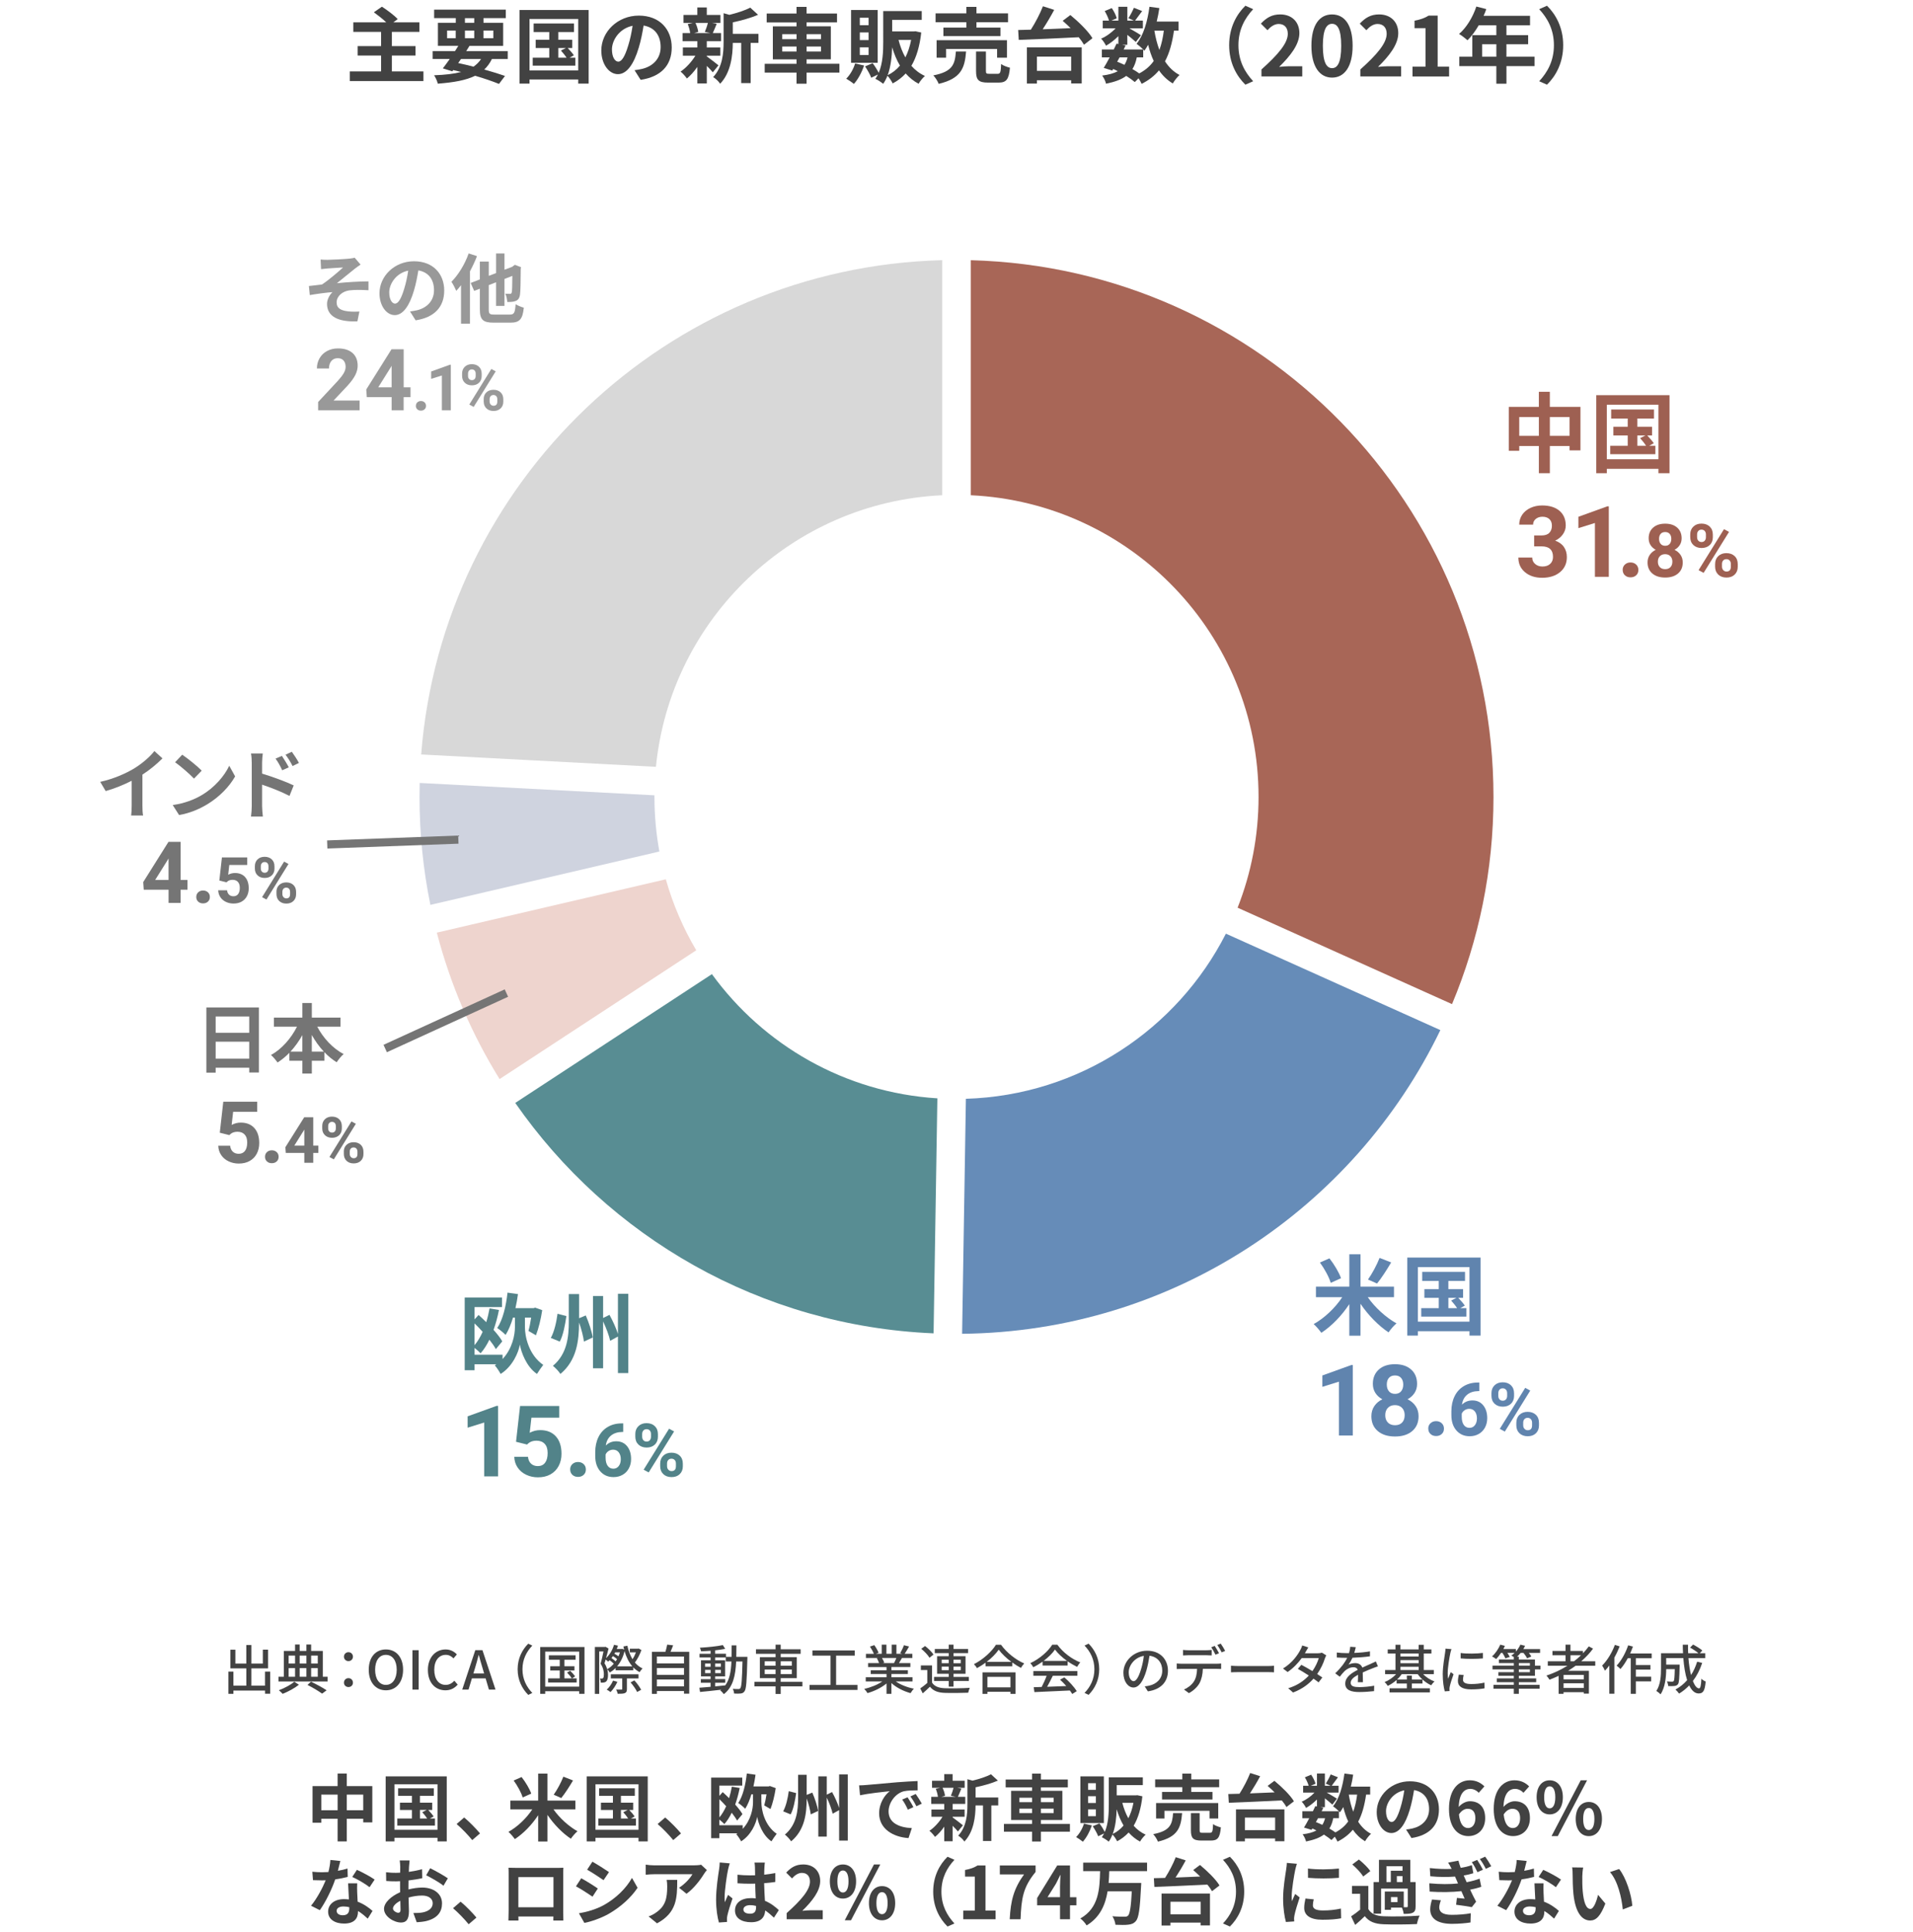 <?xml version="1.0" encoding="UTF-8"?><svg xmlns="http://www.w3.org/2000/svg" width="1000" height="1010" viewBox="0 0 1000 1010"><defs><style>.i{fill:none;stroke:#757575;stroke-miterlimit:10;stroke-width:4.25px;}.j{fill:#cfd3df;}.k{fill:#d8d8d8;}.l{fill:#a86657;}.m{fill:#eed4ce;}.n{fill:#668cb8;}.o{fill:#528389;}.p{fill:#588d93;}.q{fill:#424242;}.r{fill:#6084ae;}.s{fill:#999;}.t{fill:#757575;}.u{fill:#9e6052;}</style></defs><g id="b"><g><path class="j" d="M342.1,416.61c0-.28,0-.56,.01-.84l-122.72-6.46c-.06,2.43-.09,4.86-.09,7.3,0,19.33,1.96,38.2,5.68,56.44l119.71-27.9c-1.69-9.26-2.58-18.79-2.58-28.54Z"/><path class="m" d="M363.96,496.79c-6.8-11.52-12.19-23.97-15.91-37.12l-119.7,27.89c7.13,27.37,18.29,53.1,32.8,76.55l102.81-67.33Z"/><path class="l" d="M507.45,258.9c83.74,3.89,150.44,73.01,150.44,157.72,0,20.44-3.88,39.97-10.95,57.9l112.09,50.41c13.95-33.33,21.67-69.91,21.67-108.3,0-152.54-121.67-276.65-273.25-280.6v122.89Z"/><path class="n" d="M640.82,488.1c-25.39,49.91-76.52,84.51-135.91,86.32l-1.98,122.85c110.1-1.13,205.02-65.62,250-158.76l-112.1-50.41Z"/><path class="k" d="M342.88,400.88c7.66-77.38,71.17-138.33,149.66-141.98v-122.89c-144.16,3.76-261.26,116.2-272.38,258.41l122.71,6.46Z"/><path class="p" d="M490,574.18c-48.46-3.03-91-27.92-117.86-64.93l-102.8,67.33c48.56,69.89,128.06,116.65,218.68,120.46l1.98-122.86Z"/></g></g><g id="c"><g><path class="u" d="M826.17,212.7v22.74h-5.7v-2.28h-10.3v14.22h-5.74v-14.22h-10.26v2.51h-5.47v-22.97h15.72v-7.88h5.74v7.88h16Zm-21.74,15.13v-9.8h-10.26v9.8h10.26Zm16.04,0v-9.8h-10.3v9.8h10.3Z"/><path class="u" d="M872.72,206.59v40.79h-5.79v-2.28h-26.98v2.28h-5.52v-40.79h38.29Zm-5.79,33.5v-28.53h-26.98v28.53h26.98Zm-1.6-7.06v4.42h-23.61v-4.42h9.16v-5.38h-7.52v-4.56h7.52v-4.28h-8.66v-4.74h22.38v4.74h-8.71v4.28h7.7v4.56h-2.51c1.23,1.28,2.69,2.96,3.42,4.06l-2.37,1.32h3.19Zm-9.43,0h4.56c-.77-1.23-2.05-2.78-3.1-3.97l2.78-1.41h-4.24v5.38Z"/></g><g><path class="u" d="M801.96,279.92h3.86c1.84,0,3.2-.46,4.09-1.39,.89-.93,1.33-2.16,1.33-3.69s-.44-2.64-1.32-3.46c-.88-.83-2.09-1.24-3.62-1.24-1.39,0-2.55,.38-3.49,1.15-.94,.77-1.4,1.76-1.4,2.99h-7.25c0-1.92,.51-3.64,1.54-5.17,1.03-1.52,2.47-2.72,4.31-3.58,1.85-.86,3.88-1.29,6.11-1.29,3.86,0,6.89,.93,9.08,2.79,2.19,1.86,3.28,4.43,3.28,7.69,0,1.68-.51,3.23-1.53,4.65-1.02,1.42-2.36,2.5-4.01,3.26,2.06,.74,3.59,1.85,4.6,3.34,1.01,1.48,1.52,3.23,1.52,5.26,0,3.27-1.18,5.89-3.55,7.86-2.37,1.97-5.5,2.96-9.39,2.96-3.64,0-6.62-.97-8.94-2.91-2.32-1.94-3.47-4.5-3.47-7.68h7.25c0,1.38,.51,2.51,1.54,3.39s2.29,1.31,3.8,1.31c1.72,0,3.07-.46,4.05-1.38,.98-.92,1.47-2.13,1.47-3.65,0-3.67-2.01-5.51-6.02-5.51h-3.84v-5.71Z"/><path class="u" d="M840.98,301.55h-7.25v-28.15l-8.65,2.7v-5.94l15.12-5.46h.78v36.84Z"/><path class="u" d="M848.23,297.96c0-1.16,.39-2.11,1.17-2.83,.78-.72,1.75-1.09,2.92-1.09s2.17,.36,2.95,1.09c.78,.72,1.17,1.67,1.17,2.83s-.38,2.08-1.15,2.79c-.77,.72-1.76,1.07-2.96,1.07s-2.17-.36-2.93-1.07c-.77-.72-1.15-1.65-1.15-2.79Z"/><path class="u" d="M879.06,281.42c0,1.33-.33,2.51-.99,3.54-.66,1.03-1.57,1.85-2.73,2.47,1.32,.64,2.37,1.52,3.14,2.65,.77,1.12,1.16,2.45,1.16,3.96,0,2.44-.82,4.36-2.47,5.77-1.64,1.41-3.88,2.12-6.71,2.12s-5.07-.71-6.73-2.13c-1.66-1.42-2.49-3.34-2.49-5.76,0-1.52,.39-2.84,1.16-3.97,.77-1.13,1.81-2.01,3.12-2.64-1.16-.62-2.06-1.44-2.72-2.47-.65-1.03-.98-2.21-.98-3.54,0-2.33,.77-4.2,2.32-5.58s3.64-2.08,6.3-2.08,4.74,.69,6.29,2.06c1.55,1.38,2.33,3.24,2.33,5.6Zm-4.84,12.22c0-1.19-.34-2.15-1.03-2.86-.69-.72-1.61-1.07-2.77-1.07s-2.06,.35-2.75,1.06c-.69,.71-1.03,1.67-1.03,2.87s.34,2.11,1.01,2.83c.67,.72,1.61,1.07,2.8,1.07s2.09-.35,2.76-1.04c.67-.69,1-1.64,1-2.86Zm-.56-11.96c0-1.07-.28-1.92-.84-2.57-.56-.65-1.35-.97-2.37-.97s-1.79,.31-2.35,.94c-.56,.63-.84,1.49-.84,2.6s.28,1.97,.84,2.64c.56,.67,1.35,1,2.37,1s1.81-.33,2.36-1c.55-.67,.83-1.54,.83-2.64Z"/><path class="u" d="M883.55,279.4c0-1.68,.54-3.05,1.63-4.1,1.08-1.05,2.5-1.57,4.26-1.57s3.21,.52,4.3,1.55c1.08,1.04,1.63,2.44,1.63,4.21v1.36c0,1.69-.54,3.06-1.63,4.09-1.08,1.03-2.5,1.54-4.26,1.54s-3.2-.52-4.29-1.55c-1.09-1.04-1.64-2.43-1.64-4.19v-1.34Zm3.59,1.45c0,.75,.22,1.36,.64,1.82,.43,.46,.99,.69,1.69,.69s1.25-.23,1.66-.7,.62-1.09,.62-1.86v-1.39c0-.75-.21-1.36-.62-1.83-.41-.46-.98-.7-1.7-.7-.69,0-1.24,.23-1.66,.69-.42,.46-.64,1.1-.64,1.91v1.37Zm3.4,18.64l-2.63-1.43,13.29-21.43,2.63,1.43-13.29,21.43Zm6.02-4.67c0-1.69,.55-3.06,1.64-4.1,1.1-1.04,2.52-1.55,4.26-1.55s3.2,.51,4.29,1.54c1.09,1.02,1.64,2.43,1.64,4.23v1.36c0,1.68-.54,3.04-1.61,4.08-1.07,1.04-2.5,1.55-4.28,1.55s-3.23-.52-4.32-1.56c-1.08-1.04-1.63-2.42-1.63-4.14v-1.39Zm3.59,1.47c0,.69,.22,1.28,.67,1.77s1.01,.73,1.68,.73c1.52,0,2.28-.85,2.28-2.54v-1.43c0-.75-.21-1.36-.64-1.82-.42-.46-.98-.69-1.68-.69s-1.26,.23-1.68,.69c-.42,.46-.64,1.08-.64,1.87v1.41Z"/></g><g><path class="r" d="M714.96,678.11c3.78,5.42,9.57,10.67,15.04,13.72-1.32,1.09-3.15,3.19-4.15,4.7-5.29-3.51-10.62-8.98-14.68-14.95v16.68h-5.83v-16.5c-3.97,6.06-9.3,11.53-14.63,15-.96-1.37-2.73-3.46-4.01-4.56,5.56-3.05,11.3-8.52,14.95-14.08h-13.76v-5.51h17.46v-16.91h5.83v16.91h17.5v5.51h-13.72Zm-19.33-7.47c-.82-2.87-3.24-7.34-5.65-10.62l4.97-2.19c2.51,3.19,5.06,7.48,6.06,10.39l-5.38,2.42Zm31.59-10.67c-2.37,4.01-5.15,8.29-7.38,11.03l-4.74-2.1c2.14-3.01,4.65-7.66,6.06-11.3l6.06,2.37Z"/><path class="r" d="M773.94,657.42v40.79h-5.79v-2.28h-26.98v2.28h-5.52v-40.79h38.29Zm-5.79,33.5v-28.53h-26.98v28.53h26.98Zm-1.6-7.06v4.42h-23.61v-4.42h9.16v-5.38h-7.52v-4.56h7.52v-4.28h-8.66v-4.74h22.38v4.74h-8.71v4.28h7.7v4.56h-2.51c1.23,1.28,2.69,2.96,3.42,4.06l-2.37,1.32h3.19Zm-9.43,0h4.56c-.77-1.23-2.05-2.78-3.1-3.97l2.78-1.41h-4.24v5.38Z"/></g><g><path class="r" d="M707.15,750.45h-7.25v-28.15l-8.65,2.7v-5.94l15.12-5.46h.78v36.84Z"/><path class="r" d="M740.77,723.44c0,1.79-.44,3.37-1.33,4.75-.89,1.38-2.11,2.48-3.66,3.31,1.77,.86,3.18,2.04,4.21,3.55,1.04,1.51,1.55,3.28,1.55,5.32,0,3.27-1.1,5.85-3.31,7.75-2.21,1.89-5.21,2.84-9,2.84s-6.8-.95-9.03-2.85c-2.22-1.9-3.33-4.48-3.33-7.73,0-2.04,.52-3.82,1.55-5.33,1.04-1.52,2.43-2.7,4.19-3.54-1.55-.83-2.77-1.93-3.65-3.31-.88-1.38-1.32-2.96-1.32-4.75,0-3.13,1.04-5.63,3.11-7.49,2.07-1.86,4.89-2.79,8.45-2.79s6.36,.92,8.44,2.77,3.12,4.35,3.12,7.52Zm-6.49,16.4c0-1.6-.46-2.88-1.38-3.84-.92-.96-2.16-1.44-3.71-1.44s-2.77,.48-3.69,1.43c-.92,.95-1.38,2.24-1.38,3.85s.45,2.83,1.35,3.79c.9,.96,2.16,1.44,3.76,1.44s2.8-.46,3.7-1.39c.89-.93,1.34-2.21,1.34-3.84Zm-.75-16.04c0-1.43-.38-2.58-1.13-3.45-.75-.87-1.81-1.3-3.18-1.3s-2.41,.42-3.16,1.26c-.75,.84-1.13,2-1.13,3.49s.38,2.64,1.13,3.54c.75,.89,1.81,1.34,3.18,1.34s2.43-.45,3.17-1.34c.74-.89,1.12-2.07,1.12-3.54Z"/><path class="r" d="M746.6,746.86c0-1.16,.39-2.11,1.17-2.83,.78-.72,1.75-1.09,2.92-1.09s2.17,.36,2.95,1.09c.78,.72,1.17,1.67,1.17,2.83s-.38,2.08-1.15,2.79c-.77,.72-1.76,1.07-2.96,1.07s-2.17-.36-2.93-1.07c-.77-.72-1.15-1.65-1.15-2.79Z"/><path class="r" d="M773.32,722.75v4.48h-.52c-2.44,.04-4.41,.68-5.9,1.92-1.49,1.24-2.38,2.97-2.68,5.18,1.45-1.48,3.27-2.22,5.48-2.22,2.37,0,4.25,.85,5.64,2.56,1.4,1.71,2.09,3.95,2.09,6.74,0,1.78-.38,3.4-1.15,4.84-.77,1.44-1.85,2.57-3.25,3.37-1.4,.8-2.99,1.21-4.76,1.21-2.87,0-5.18-1-6.94-3.01-1.76-2.01-2.64-4.69-2.64-8.04v-1.96c0-2.98,.56-5.6,1.67-7.88,1.11-2.28,2.72-4.04,4.8-5.29,2.09-1.25,4.51-1.88,7.26-1.89h.9Zm-5.27,13.75c-.87,0-1.66,.23-2.37,.69-.71,.46-1.23,1.06-1.57,1.81v1.65c0,1.82,.35,3.24,1.07,4.26s1.71,1.53,2.99,1.53c1.16,0,2.1-.46,2.81-1.38,.72-.92,1.07-2.11,1.07-3.58s-.36-2.69-1.08-3.61c-.72-.91-1.69-1.37-2.92-1.37Z"/><path class="r" d="M779.64,728.3c0-1.68,.54-3.05,1.63-4.1,1.08-1.05,2.5-1.57,4.26-1.57s3.21,.52,4.3,1.55c1.08,1.04,1.63,2.44,1.63,4.21v1.36c0,1.69-.54,3.06-1.63,4.09-1.08,1.03-2.5,1.54-4.26,1.54s-3.2-.52-4.29-1.55c-1.09-1.04-1.64-2.43-1.64-4.19v-1.34Zm3.59,1.45c0,.75,.22,1.36,.64,1.82,.43,.46,.99,.69,1.69,.69s1.25-.23,1.66-.7,.62-1.09,.62-1.86v-1.39c0-.75-.21-1.36-.62-1.83-.41-.46-.98-.7-1.7-.7-.69,0-1.24,.23-1.66,.69-.42,.46-.64,1.09-.64,1.91v1.38Zm3.4,18.64l-2.63-1.43,13.29-21.43,2.63,1.43-13.29,21.43Zm6.02-4.67c0-1.7,.55-3.06,1.64-4.1,1.1-1.04,2.52-1.55,4.26-1.55s3.2,.51,4.29,1.54c1.09,1.02,1.64,2.43,1.64,4.23v1.36c0,1.68-.54,3.04-1.61,4.08-1.07,1.04-2.5,1.55-4.28,1.55s-3.23-.52-4.32-1.56c-1.08-1.04-1.63-2.42-1.63-4.14v-1.39Zm3.59,1.47c0,.69,.22,1.28,.67,1.77,.45,.49,1.01,.73,1.68,.73,1.52,0,2.28-.85,2.28-2.54v-1.43c0-.75-.21-1.36-.64-1.82-.42-.46-.98-.69-1.68-.69s-1.26,.23-1.68,.69c-.42,.46-.64,1.08-.64,1.87v1.41Z"/></g><g><path class="o" d="M274.4,693.88c0,4.51,1.82,14.31,9.57,19.65-.91,1.18-2.46,3.37-3.28,4.74-5.56-3.78-8.3-11.49-8.93-15.36-.68,4.01-3.74,11.4-10.07,15.36-.59-1.19-2.1-3.46-3.05-4.51,.27-.18,.55-.36,.82-.55h-11.39v3.1h-5.15v-38.01h19.51v5.01h-14.36v6.43l2.1-2.32c1.28,1.14,2.64,2.42,4.01,3.78,.73-2.33,1.28-4.74,1.73-7.2l4.92,.82c-.73,3.65-1.64,7.11-2.83,10.39,1.91,2.14,3.56,4.24,4.56,6.02l-3.37,4.06c-.77-1.46-1.96-3.14-3.37-4.92-1.32,2.73-2.87,5.15-4.6,7.11-.59-.64-2.01-1.96-3.15-2.83v3.55h14.63v2.28c5.2-5.47,6.47-12.81,6.47-16.59v-5.1h-1c-1.05,3.51-2.32,6.61-3.87,9.07-.91-.96-3.14-2.83-4.38-3.6,2.92-4.33,4.6-11.39,5.38-18.5l5.47,.77c-.36,2.51-.77,4.97-1.32,7.34h9.48l.82-.27,3.69,1.32c-.68,4.56-1.91,9.62-3.28,13.13l-3.92-2.28c.55-1.91,1.05-4.42,1.41-6.97h-3.24v5.1Zm-26.34,9.34c1.64-1.91,3.05-4.33,4.24-6.97-1.37-1.55-2.83-3.05-4.24-4.42v11.39Z"/><path class="o" d="M296.08,688c-.68,4.56-1.64,9.98-3.46,13.35l-4.69-1.92c1.82-3.28,2.92-8.2,3.51-12.62l4.65,1.19Zm10.12-.32c1.64,3.74,3.19,8.52,3.65,11.53l-4.6,2.14c-.32-2.6-1.32-6.52-2.55-9.98-.05,9.39-1.14,19.74-9.75,26.89-.82-1.32-2.69-3.28-3.92-4.24,7.47-6.24,8.3-15.22,8.3-23.11v-14.4h5.38v12.62l3.51-1.46Zm22.24-11.35v41.48h-5.42v-19.1l-4.06,2.23c-.55-2.64-2.05-6.65-3.69-10.12v24.48h-5.29v-37.78h5.29v11.49l3.33-1.64c1.73,3.1,3.51,7.06,4.42,9.98v-21.01h5.42Z"/></g><g><path class="o" d="M260.35,771.81h-7.25v-28.15l-8.65,2.7v-5.94l15.12-5.46h.78v36.84Z"/><path class="o" d="M269.75,753.72l2.11-18.7h20.46v6.09h-14.52l-.9,7.91c1.72-.93,3.55-1.39,5.49-1.39,3.48,0,6.2,1.09,8.17,3.26,1.97,2.17,2.96,5.21,2.96,9.12,0,2.38-.5,4.5-1.49,6.38-.99,1.88-2.42,3.33-4.27,4.37-1.86,1.04-4.05,1.55-6.57,1.55-2.21,0-4.25-.45-6.14-1.35-1.89-.9-3.38-2.17-4.48-3.8-1.09-1.63-1.68-3.5-1.74-5.58h7.17c.15,1.53,.68,2.72,1.59,3.58,.91,.85,2.1,1.28,3.57,1.28,1.64,0,2.9-.59,3.79-1.78,.89-1.19,1.33-2.87,1.33-5.04s-.51-3.69-1.53-4.8c-1.02-1.11-2.47-1.67-4.34-1.67-1.72,0-3.12,.46-4.19,1.36l-.7,.66-5.77-1.44Z"/><path class="o" d="M298.04,768.22c0-1.16,.39-2.11,1.17-2.83,.78-.72,1.75-1.09,2.92-1.09s2.17,.36,2.95,1.09c.78,.72,1.17,1.67,1.17,2.83s-.38,2.08-1.15,2.79c-.77,.72-1.76,1.07-2.96,1.07s-2.17-.36-2.93-1.07c-.77-.72-1.15-1.65-1.15-2.79Z"/><path class="o" d="M325.78,744.11v4.48h-.52c-2.44,.04-4.41,.68-5.9,1.92-1.49,1.24-2.38,2.97-2.68,5.18,1.45-1.48,3.27-2.22,5.48-2.22,2.37,0,4.25,.85,5.64,2.56,1.4,1.71,2.09,3.95,2.09,6.74,0,1.78-.38,3.4-1.15,4.84-.77,1.44-1.85,2.57-3.25,3.37-1.4,.8-2.99,1.21-4.76,1.21-2.87,0-5.18-1-6.94-3.01-1.76-2.01-2.64-4.69-2.64-8.04v-1.96c0-2.98,.56-5.6,1.67-7.88,1.11-2.28,2.72-4.04,4.8-5.29,2.09-1.25,4.51-1.88,7.26-1.89h.9Zm-5.27,13.75c-.87,0-1.66,.23-2.37,.69-.71,.46-1.23,1.06-1.57,1.81v1.65c0,1.82,.35,3.24,1.07,4.26s1.71,1.53,2.99,1.53c1.16,0,2.1-.46,2.81-1.38,.72-.92,1.07-2.11,1.07-3.58s-.36-2.69-1.08-3.61c-.72-.91-1.69-1.37-2.92-1.37Z"/><path class="o" d="M332.1,749.66c0-1.68,.54-3.05,1.63-4.1,1.08-1.05,2.5-1.57,4.26-1.57s3.21,.52,4.3,1.55c1.08,1.04,1.63,2.44,1.63,4.21v1.36c0,1.69-.54,3.06-1.63,4.09-1.08,1.03-2.5,1.54-4.26,1.54s-3.2-.52-4.29-1.55c-1.09-1.04-1.64-2.43-1.64-4.19v-1.34Zm3.59,1.45c0,.75,.22,1.36,.64,1.82,.43,.46,.99,.69,1.69,.69s1.25-.23,1.66-.7,.62-1.09,.62-1.86v-1.39c0-.75-.21-1.36-.62-1.83-.41-.46-.98-.7-1.7-.7-.69,0-1.24,.23-1.66,.69-.42,.46-.64,1.09-.64,1.91v1.38Zm3.4,18.64l-2.63-1.43,13.29-21.43,2.63,1.43-13.29,21.43Zm6.02-4.67c0-1.7,.55-3.06,1.64-4.1,1.1-1.04,2.52-1.55,4.26-1.55s3.2,.51,4.29,1.54c1.09,1.02,1.64,2.43,1.64,4.23v1.36c0,1.68-.54,3.04-1.61,4.08-1.07,1.04-2.5,1.55-4.28,1.55s-3.23-.52-4.32-1.56c-1.08-1.04-1.63-2.42-1.63-4.14v-1.39Zm3.59,1.47c0,.69,.22,1.28,.67,1.77,.45,.49,1.01,.73,1.68,.73,1.52,0,2.28-.85,2.28-2.54v-1.43c0-.75-.21-1.36-.64-1.82-.42-.46-.98-.69-1.68-.69s-1.26,.23-1.68,.69c-.42,.46-.64,1.08-.64,1.87v1.41Z"/></g><g><path class="t" d="M135.34,526.67v34h-5.06v-2.49h-17.55v2.57h-4.86v-34.08h27.48Zm-22.61,4.74v8.5h17.55v-8.5h-17.55Zm17.55,22.02v-8.86h-17.55v8.86h17.55Z"/><path class="t" d="M165.84,536.71c3.08,5.93,8.14,11.39,13.8,14.35-1.19,.95-2.81,2.93-3.64,4.27-2.29-1.42-4.47-3.2-6.44-5.3v4.51h-6.56v6.68h-4.94v-6.68h-6.8v-4.15c-1.9,1.94-3.99,3.68-6.17,5.06-.83-1.19-2.33-3-3.44-3.91,5.57-3.04,10.56-8.74,13.6-14.83h-12.06v-4.74h14.87v-7.63h4.94v7.63h14.98v4.74h-12.14Zm-7.79,13.05v-8.62c-1.78,3.16-3.87,6.09-6.21,8.62h6.21Zm11.23,0c-2.37-2.53-4.51-5.5-6.29-8.7v8.7h6.29Z"/></g><g><path class="t" d="M114.89,592.16l1.83-16.22h17.74v5.28h-12.59l-.78,6.86c1.49-.8,3.08-1.21,4.76-1.21,3.02,0,5.38,.94,7.09,2.83,1.71,1.88,2.57,4.52,2.57,7.91,0,2.06-.43,3.9-1.29,5.53s-2.1,2.89-3.71,3.79c-1.61,.9-3.51,1.35-5.7,1.35-1.91,0-3.69-.39-5.33-1.17-1.64-.78-2.93-1.88-3.88-3.3-.95-1.42-1.45-3.03-1.51-4.84h6.22c.13,1.33,.59,2.36,1.38,3.1,.79,.74,1.82,1.11,3.1,1.11,1.42,0,2.52-.52,3.28-1.54,.77-1.03,1.15-2.49,1.15-4.37s-.44-3.2-1.33-4.16c-.88-.96-2.14-1.45-3.76-1.45-1.49,0-2.7,.39-3.63,1.18l-.61,.57-5-1.25Z"/><path class="t" d="M138.54,604.74c0-1.01,.34-1.83,1.01-2.45,.67-.63,1.52-.94,2.53-.94s1.88,.31,2.56,.94c.67,.63,1.01,1.45,1.01,2.45s-.33,1.8-1,2.42c-.67,.62-1.52,.93-2.57,.93s-1.88-.31-2.54-.93c-.67-.62-1-1.43-1-2.42Z"/><path class="t" d="M163.75,598.9h2.67v3.81h-2.67v5.15h-4.68v-5.15h-9.68l-.21-2.97,9.84-15.66h4.73v14.83Zm-9.9,0h5.22v-8.4l-.31,.54-4.91,7.86Z"/><path class="t" d="M168.44,588.65c0-1.46,.47-2.64,1.41-3.55,.94-.91,2.17-1.36,3.7-1.36s2.79,.45,3.73,1.35c.94,.9,1.41,2.12,1.41,3.65v1.18c0,1.47-.47,2.65-1.41,3.54-.94,.89-2.17,1.34-3.7,1.34s-2.77-.45-3.72-1.35-1.42-2.11-1.42-3.63v-1.16Zm3.11,1.26c0,.65,.19,1.18,.56,1.58s.86,.6,1.47,.6,1.09-.2,1.44-.6c.36-.4,.53-.94,.53-1.62v-1.21c0-.65-.18-1.18-.53-1.58-.36-.4-.85-.6-1.48-.6-.59,0-1.08,.2-1.44,.6-.37,.4-.55,.95-.55,1.66v1.19Zm2.95,16.17l-2.29-1.24,11.52-18.59,2.29,1.24-11.52,18.59Zm5.22-4.05c0-1.47,.48-2.65,1.43-3.55,.95-.9,2.18-1.35,3.7-1.35s2.77,.44,3.72,1.33c.95,.89,1.42,2.11,1.42,3.67v1.18c0,1.46-.46,2.64-1.39,3.54-.93,.9-2.17,1.35-3.71,1.35s-2.8-.45-3.74-1.36c-.94-.9-1.41-2.1-1.41-3.59v-1.21Zm3.11,1.27c0,.6,.19,1.11,.58,1.54,.39,.42,.88,.64,1.46,.64,1.32,0,1.98-.73,1.98-2.21v-1.24c0-.65-.18-1.18-.55-1.58-.37-.4-.85-.6-1.46-.6s-1.09,.2-1.46,.6c-.37,.4-.55,.94-.55,1.62v1.23Z"/></g><g><path class="t" d="M74.45,421.14c0,1.74,.08,4.19,.36,5.18h-6.25c.16-.95,.28-3.44,.28-5.18v-12.97c-4.07,2.06-9.01,4.11-13.6,5.38l-2.85-4.82c6.92-1.5,13.56-4.43,17.99-7.16,3.99-2.49,8.1-6.01,10.32-8.94l4.23,3.83c-3,3-6.56,5.97-10.48,8.5v16.17Z"/><path class="t" d="M105.44,415.69c6.72-3.99,11.9-10.04,14.39-15.38l3.08,5.57c-3,5.34-8.26,10.79-14.63,14.63-3.99,2.41-9.09,4.63-14.67,5.57l-3.32-5.22c6.17-.87,11.31-2.89,15.14-5.18Zm0-12.81l-4.03,4.15c-2.06-2.21-7-6.52-9.88-8.54l3.72-3.95c2.77,1.86,7.91,5.97,10.2,8.34Z"/><path class="t" d="M137,404.42c5.26,1.58,12.89,4.39,16.53,6.17l-2.21,5.5c-4.11-2.17-10.04-4.47-14.31-5.89v11.19c0,1.11,.2,3.87,.4,5.5h-6.21c.24-1.54,.4-3.95,.4-5.5v-22.73c0-1.42-.12-3.36-.4-4.78h6.17c-.16,1.38-.36,3.12-.36,4.78v5.77Zm10.52-1.74c-1.15-2.49-2.02-4.07-3.48-6.09l3.32-1.42c1.11,1.66,2.69,4.19,3.6,5.97l-3.44,1.54Zm5.42-2.21c-1.27-2.49-2.21-3.95-3.68-5.93l3.28-1.54c1.15,1.58,2.81,4.07,3.72,5.85l-3.32,1.62Z"/></g><g><path class="t" d="M94.4,460.02h3.59v5.11h-3.59v6.9h-6.28v-6.9h-12.98l-.28-3.99,13.2-21.02h6.35v19.9Zm-13.29,0h7v-11.26l-.41,.72-6.59,10.54Z"/><path class="t" d="M102.6,468.92c0-1.01,.34-1.83,1.01-2.45,.67-.63,1.52-.94,2.53-.94s1.88,.31,2.56,.94c.67,.63,1.01,1.45,1.01,2.45s-.33,1.8-1,2.42c-.67,.62-1.52,.93-2.57,.93s-1.88-.31-2.54-.93c-.67-.62-1-1.43-1-2.42Z"/><path class="t" d="M114.65,460.33l1.36-12.09h13.23v3.94h-9.38l-.58,5.11c1.11-.6,2.3-.9,3.55-.9,2.25,0,4.01,.7,5.28,2.11s1.91,3.37,1.91,5.9c0,1.54-.32,2.91-.96,4.12-.64,1.21-1.56,2.16-2.76,2.83-1.2,.67-2.61,1-4.25,1-1.43,0-2.75-.29-3.97-.87-1.22-.58-2.19-1.4-2.89-2.46s-1.08-2.26-1.13-3.61h4.64c.1,.99,.44,1.76,1.03,2.31,.59,.55,1.36,.82,2.31,.82,1.06,0,1.87-.38,2.45-1.15,.57-.77,.86-1.85,.86-3.26s-.33-2.38-.99-3.1c-.66-.72-1.59-1.08-2.8-1.08-1.11,0-2.02,.29-2.71,.88l-.45,.42-3.73-.93Z"/><path class="t" d="M133.23,452.82c0-1.46,.47-2.64,1.41-3.55,.94-.91,2.17-1.36,3.7-1.36s2.79,.45,3.73,1.35c.94,.9,1.41,2.12,1.41,3.65v1.18c0,1.47-.47,2.65-1.41,3.54-.94,.89-2.17,1.34-3.7,1.34s-2.77-.45-3.72-1.35-1.42-2.11-1.42-3.63v-1.16Zm3.11,1.26c0,.65,.19,1.18,.56,1.58s.86,.6,1.47,.6,1.09-.2,1.44-.6c.36-.4,.53-.94,.53-1.62v-1.21c0-.65-.18-1.18-.53-1.58-.36-.4-.85-.6-1.48-.6-.59,0-1.08,.2-1.44,.6-.37,.4-.55,.95-.55,1.66v1.19Zm2.95,16.17l-2.29-1.24,11.52-18.59,2.29,1.24-11.52,18.59Zm5.22-4.05c0-1.47,.48-2.65,1.43-3.55,.95-.9,2.18-1.35,3.7-1.35s2.77,.44,3.72,1.33c.95,.89,1.42,2.11,1.42,3.67v1.18c0,1.46-.46,2.64-1.39,3.54-.93,.9-2.17,1.35-3.71,1.35s-2.8-.45-3.74-1.36c-.94-.9-1.41-2.1-1.41-3.59v-1.21Zm3.11,1.27c0,.6,.19,1.11,.58,1.54,.39,.42,.88,.64,1.46,.64,1.32,0,1.98-.73,1.98-2.21v-1.24c0-.65-.18-1.18-.55-1.58-.37-.4-.85-.6-1.46-.6s-1.09,.2-1.46,.6c-.37,.4-.55,.94-.55,1.62v1.23Z"/></g><g><path class="s" d="M171.29,135.83c1.66,0,9.01-.36,11.39-.63,1.27-.12,2.17-.32,2.73-.47l3.08,3.6c-.79,.55-2.25,1.5-3.04,2.17-2.81,2.21-6.68,5.46-9.33,7.55,5.26-.55,11.7-.95,16.49-.95v4.63c-3.76-.24-7.67-.24-10.04,.08-3.6,.51-6.6,3.04-6.6,6.25s2.41,4.27,5.93,4.7c2.17,.24,4.51,.2,5.97,.08l-1.03,5.14c-10.04,.44-15.89-2.57-15.89-9.09,0-2.41,1.42-4.82,2.85-6.17-3.56,.28-7.95,.87-11.86,1.54l-.47-4.74c2.1-.2,4.82-.55,6.84-.79,3.52-2.29,8.62-6.72,11.03-8.9-1.58,.12-6.4,.36-7.99,.51-.99,.08-2.29,.24-3.52,.36l-.24-5.02c1.23,.12,2.37,.16,3.72,.16Z"/><path class="s" d="M214.33,162.83c1.5-.2,2.61-.4,3.64-.63,5.02-1.19,8.9-4.78,8.9-10.48s-2.93-9.45-8.18-10.36c-.55,3.32-1.23,6.96-2.33,10.64-2.33,7.91-5.73,12.73-10,12.73s-7.99-4.78-7.99-11.39c0-9.01,7.87-16.76,18.03-16.76s15.81,6.76,15.81,15.3-5.06,14.07-14.94,15.58l-2.93-4.63Zm-3.04-11.86c.91-2.89,1.62-6.25,2.1-9.49-6.48,1.34-9.92,7.04-9.92,11.35,0,3.95,1.58,5.89,3.04,5.89,1.62,0,3.2-2.45,4.78-7.75Z"/><path class="s" d="M249.35,133.89c-1.03,2.65-2.29,5.38-3.68,7.95v27.36h-4.67v-20.12c-.83,1.11-1.66,2.1-2.49,2.97-.43-1.07-1.74-3.64-2.53-4.74,3.56-3.56,7.04-9.17,9.01-14.83l4.35,1.42Zm17.12,30.56c2.33,0,2.73-.95,3.08-5.42,1.07,.71,3,1.5,4.27,1.82-.63,5.85-2.02,7.83-7,7.83h-8.74c-5.61,0-7.24-1.54-7.24-6.96v-10.79l-2.97,1.15-1.82-4.15,4.78-1.86v-9.33h4.67v7.47l3.83-1.46v-10.24h4.39v8.5l3.99-1.5,.59-.47,.87-.59,3.2,1.23-.16,.71c-.04,6.88-.12,11.62-.36,13.36-.2,1.98-.91,3-2.21,3.56-1.23,.55-3.08,.59-4.47,.55-.08-1.3-.47-3.28-1.03-4.31,.87,.04,1.98,.08,2.41,.08,.55,0,.83-.16,.99-.91,.16-.71,.24-3.32,.28-8.5l-4.11,1.62v14.07h-4.39v-12.34l-3.83,1.5v12.65c0,2.37,.4,2.73,2.93,2.73h8.03Z"/></g><g><path class="s" d="M188,214.5h-21.7v-4.34l10.24-11c1.41-1.55,2.45-2.9,3.12-4.05,.67-1.15,1.01-2.25,1.01-3.29,0-1.42-.36-2.53-1.07-3.34-.71-.81-1.73-1.22-3.04-1.22-1.42,0-2.54,.49-3.36,1.48-.82,.99-1.23,2.28-1.23,3.89h-6.31c0-1.94,.46-3.72,1.38-5.33,.92-1.61,2.22-2.87,3.9-3.78,1.68-.91,3.59-1.37,5.72-1.37,3.26,0,5.8,.79,7.6,2.37,1.8,1.58,2.71,3.81,2.71,6.68,0,1.58-.41,3.19-1.22,4.82-.81,1.64-2.2,3.54-4.18,5.72l-7.2,7.65h13.61v5.11Z"/><path class="s" d="M211,202.49h3.59v5.11h-3.59v6.9h-6.28v-6.9h-12.98l-.28-3.99,13.2-21.02h6.35v19.9Zm-13.29,0h7v-11.26l-.41,.72-6.59,10.54Z"/><path class="s" d="M217.4,212.18c0-.75,.25-1.36,.75-1.83,.5-.47,1.13-.7,1.89-.7s1.4,.23,1.9,.7c.5,.47,.75,1.08,.75,1.83s-.25,1.34-.75,1.8c-.5,.46-1.13,.69-1.91,.69s-1.4-.23-1.9-.69c-.5-.46-.75-1.06-.75-1.8Z"/><path class="s" d="M235.66,214.5h-4.68v-18.2l-5.59,1.75v-3.84l9.77-3.53h.5v23.81Z"/><path class="s" d="M241.55,195.29c0-1.46,.47-2.64,1.41-3.55,.94-.91,2.17-1.36,3.7-1.36s2.79,.45,3.73,1.35c.94,.9,1.41,2.12,1.41,3.65v1.18c0,1.47-.47,2.65-1.41,3.54-.94,.89-2.17,1.34-3.7,1.34s-2.77-.45-3.72-1.35-1.42-2.11-1.42-3.63v-1.16Zm3.11,1.26c0,.65,.19,1.18,.56,1.58s.86,.6,1.47,.6,1.09-.2,1.44-.6c.36-.4,.53-.94,.53-1.62v-1.21c0-.65-.18-1.18-.53-1.58-.36-.4-.85-.6-1.48-.6-.59,0-1.08,.2-1.44,.6-.37,.4-.55,.95-.55,1.66v1.19Zm2.95,16.17l-2.29-1.24,11.52-18.59,2.29,1.24-11.52,18.59Zm5.22-4.05c0-1.47,.48-2.65,1.43-3.55,.95-.9,2.18-1.35,3.7-1.35s2.77,.44,3.72,1.33c.95,.89,1.42,2.11,1.42,3.67v1.18c0,1.46-.46,2.64-1.39,3.54-.93,.9-2.17,1.35-3.71,1.35s-2.8-.45-3.74-1.36c-.94-.9-1.41-2.1-1.41-3.59v-1.21Zm3.11,1.27c0,.6,.19,1.11,.58,1.54,.39,.42,.88,.64,1.46,.64,1.32,0,1.98-.73,1.98-2.21v-1.24c0-.65-.18-1.18-.55-1.58-.37-.4-.85-.6-1.46-.6s-1.09,.2-1.46,.6c-.37,.4-.55,.94-.55,1.62v1.23Z"/></g><g><path class="q" d="M194.62,933.73v18.96h-4.75v-1.9h-8.59v11.85h-4.79v-11.85h-8.55v2.09h-4.56v-19.15h13.11v-6.57h4.79v6.57h13.34Zm-18.12,12.62v-8.17h-8.55v8.17h8.55Zm13.37,0v-8.17h-8.59v8.17h8.59Z"/><path class="q" d="M233.53,928.64v34h-4.83v-1.9h-22.49v1.9h-4.6v-34h31.92Zm-4.83,27.93v-23.79h-22.49v23.79h22.49Zm-1.33-5.89v3.69h-19.68v-3.69h7.64v-4.48h-6.27v-3.8h6.27v-3.57h-7.22v-3.95h18.66v3.95h-7.26v3.57h6.42v3.8h-2.09c1.03,1.06,2.24,2.47,2.85,3.38l-1.98,1.1h2.66Zm-7.86,0h3.8c-.65-1.03-1.71-2.32-2.58-3.31l2.32-1.18h-3.53v4.48Z"/><path class="q" d="M246.86,961.96c-2.32-2.85-5.51-6.12-8.17-8.4l3.95-3.42c2.7,2.2,6.34,5.96,8.28,8.32l-4.07,3.5Z"/><path class="q" d="M289.33,945.89c3.15,4.52,7.98,8.89,12.54,11.44-1.1,.91-2.62,2.66-3.46,3.91-4.41-2.93-8.85-7.49-12.23-12.46v13.91h-4.86v-13.75c-3.31,5.05-7.75,9.61-12.2,12.5-.8-1.14-2.28-2.89-3.34-3.8,4.64-2.54,9.42-7.1,12.46-11.74h-11.47v-4.6h14.55v-14.1h4.86v14.1h14.59v4.6h-11.44Zm-16.11-6.23c-.68-2.39-2.7-6.12-4.71-8.85l4.14-1.82c2.09,2.66,4.22,6.23,5.05,8.66l-4.48,2.01Zm26.33-8.89c-1.98,3.34-4.29,6.92-6.16,9.2l-3.95-1.75c1.79-2.51,3.88-6.38,5.05-9.42l5.05,1.98Z"/><path class="q" d="M338.6,928.64v34h-4.83v-1.9h-22.49v1.9h-4.6v-34h31.92Zm-4.83,27.93v-23.79h-22.49v23.79h22.49Zm-1.33-5.89v3.69h-19.68v-3.69h7.64v-4.48h-6.27v-3.8h6.27v-3.57h-7.22v-3.95h18.66v3.95h-7.26v3.57h6.42v3.8h-2.09c1.03,1.06,2.24,2.47,2.85,3.38l-1.98,1.1h2.66Zm-7.86,0h3.8c-.65-1.03-1.71-2.32-2.58-3.31l2.32-1.18h-3.53v4.48Z"/><path class="q" d="M351.93,961.96c-2.32-2.85-5.51-6.12-8.17-8.4l3.95-3.42c2.7,2.2,6.34,5.96,8.28,8.32l-4.07,3.5Z"/><path class="q" d="M398.02,942.28c0,3.76,1.52,11.93,7.98,16.38-.76,.99-2.05,2.81-2.74,3.95-4.64-3.15-6.91-9.58-7.45-12.8-.57,3.34-3.12,9.5-8.4,12.8-.49-.99-1.75-2.89-2.55-3.76,.23-.15,.46-.3,.68-.46h-9.5v2.58h-4.29v-31.69h16.26v4.18h-11.97v5.36l1.75-1.94c1.06,.95,2.2,2.01,3.34,3.15,.61-1.94,1.06-3.95,1.44-6l4.1,.68c-.61,3.04-1.37,5.93-2.36,8.66,1.6,1.79,2.96,3.53,3.8,5.01l-2.81,3.38c-.65-1.22-1.63-2.62-2.81-4.1-1.1,2.28-2.39,4.29-3.84,5.93-.49-.53-1.67-1.63-2.62-2.36v2.96h12.2v1.9c4.33-4.56,5.4-10.68,5.4-13.83v-4.25h-.84c-.87,2.93-1.94,5.51-3.23,7.56-.76-.8-2.62-2.36-3.65-3,2.43-3.61,3.84-9.5,4.48-15.43l4.56,.65c-.3,2.09-.65,4.14-1.1,6.12h7.9l.68-.23,3.08,1.1c-.57,3.8-1.6,8.02-2.74,10.94l-3.27-1.9c.46-1.6,.87-3.69,1.18-5.81h-2.7v4.25Zm-21.96,7.79c1.37-1.6,2.55-3.61,3.53-5.81-1.14-1.29-2.36-2.55-3.53-3.69v9.5Z"/><path class="q" d="M416.19,937.38c-.57,3.8-1.37,8.32-2.89,11.13l-3.91-1.6c1.52-2.74,2.43-6.84,2.93-10.52l3.88,.99Zm8.43-.27c1.37,3.12,2.66,7.1,3.04,9.61l-3.84,1.79c-.27-2.17-1.1-5.43-2.13-8.32-.04,7.83-.95,16.45-8.13,22.42-.68-1.1-2.24-2.74-3.27-3.53,6.23-5.21,6.91-12.69,6.91-19.26v-12.01h4.48v10.52l2.93-1.21Zm18.54-9.46v34.57h-4.52v-15.92l-3.38,1.86c-.46-2.2-1.71-5.55-3.08-8.43v20.4h-4.41v-31.5h4.41v9.57l2.77-1.37c1.44,2.58,2.93,5.89,3.69,8.32v-17.52h4.52Z"/><path class="q" d="M452.76,933.16c3.15-.27,9.38-.84,16.26-1.44,3.88-.3,7.98-.53,10.64-.64l.04,4.86c-2.01,0-5.24,.04-7.26,.49-4.56,1.22-7.94,6.08-7.94,10.52,0,6.19,5.78,8.44,12.16,8.74l-1.75,5.21c-7.9-.49-15.35-4.75-15.35-12.92,0-5.43,3-9.69,5.55-11.59-3.27,.34-11.17,1.18-15.54,2.13l-.49-5.17c1.52-.04,2.96-.11,3.69-.19Zm24.7,11.59l-2.89,1.29c-.95-2.09-1.75-3.57-2.96-5.28l2.81-1.18c.91,1.37,2.32,3.65,3.04,5.17Zm4.41-1.86l-2.85,1.37c-1.03-2.05-1.9-3.46-3.12-5.13l2.77-1.29c.95,1.33,2.39,3.57,3.19,5.05Z"/><path class="q" d="M497.96,950.07c1.37,.95,4.52,3.46,5.4,4.14l-2.62,3.23c-.61-.76-1.67-1.9-2.77-2.96v8.09h-4.37v-7.64c-1.48,2.13-3.19,4.03-4.83,5.36-.68-.99-1.98-2.47-2.93-3.19,2.47-1.63,5.09-4.48,6.84-7.33h-5.78v-3.8h6.69v-2.93h-6.8v-3.72h3.5c-.15-1.25-.61-2.93-1.14-4.18l2.32-.53h-4.26v-3.69h6.38v-3.46h4.37v3.46h6.31v3.69h-3.91l2.2,.42c-.68,1.63-1.29,3.15-1.82,4.29h3.84v3.72h-6.61v2.93h6.27v3.8h-6.27v.3Zm-5.24-15.46c.65,1.29,1.14,3.04,1.29,4.18l-1.9,.53h7.45l-2.51-.53c.49-1.14,1.1-2.89,1.41-4.18h-5.74Zm29.1,9.23h-3.61v18.58h-4.37v-18.58h-3.88c-.04,5.66-.84,13.68-5.85,18.88-.57-.99-2.2-2.54-3.23-3.08,4.37-4.63,4.83-11.09,4.83-16.34v-13.18l2.66,.76c3.61-.87,7.33-2.09,9.65-3.34l3.61,3.31c-3.34,1.48-7.68,2.66-11.66,3.5v5.32h11.85v4.18Z"/><path class="q" d="M559.29,957.56h-15.16v5.13h-4.64v-5.13h-14.7v-4.07h14.7v-2.05h-10.94v-15.24h10.94v-1.82h-13.79v-4.1h13.79v-3.08h4.64v3.08h14.06v4.1h-14.06v1.82h11.21v15.24h-11.21v2.05h15.16v4.07Zm-26.41-15.43h6.61v-2.32h-6.61v2.32Zm6.61,5.7v-2.32h-6.61v2.32h6.61Zm4.64-8.02v2.32h6.65v-2.32h-6.65Zm6.65,5.7h-6.65v2.32h6.65v-2.32Z"/><path class="q" d="M570.76,954.29c-1.06,3.19-2.85,6.46-4.71,8.51-.84-.72-2.55-1.86-3.53-2.43,1.79-1.75,3.31-4.41,4.1-7.03l4.14,.95Zm6.27-1.25h-12.27v-24.39h12.27v24.39Zm-4.18-20.82h-4.07v3.46h4.07v-3.46Zm0,6.8h-4.07v3.53h4.07v-3.53Zm0,6.88h-4.07v3.53h4.07v-3.53Zm24.32-6.84c-.72,6.42-2.24,11.47-4.56,15.39,1.75,1.98,3.84,3.57,6.27,4.67-.99,.84-2.32,2.47-2.93,3.61-2.32-1.22-4.29-2.85-5.97-4.75-1.71,1.86-3.72,3.38-6,4.6-.53-1.06-1.52-2.62-2.43-3.53-.53,1.33-1.18,2.62-1.98,3.72-.76-.68-2.58-1.86-3.61-2.32,.46-.65,.84-1.29,1.18-1.98l-3.08,1.48c-.49-1.41-1.75-3.61-2.85-5.24l3.5-1.48c1.03,1.33,2.13,3.12,2.81,4.45,1.9-4.41,2.09-9.88,2.09-14.29v-14.25h17.78v4.07h-13.64v5.36h10.03l.72-.08,2.66,.57Zm-9.84,15.27c-1.48-2.51-2.66-5.36-3.61-8.47-.11,4.14-.57,8.85-2.05,12.88,2.17-1.03,4.07-2.51,5.66-4.41Zm-.65-11.85c.76,2.93,1.79,5.66,3.15,8.06,1.18-2.32,2.09-5.02,2.66-8.06h-5.81Z"/><path class="q" d="M617.94,947.83c-.61,7.64-2.28,12.46-12.65,14.93-.42-1.18-1.56-2.96-2.47-3.91,9-1.75,9.95-5.17,10.41-11.02h4.71Zm.11-13.53h-14.21v-4.1h14.21v-3h4.67v3h14.59v4.1h-14.59v2.47h11.09v3.95h-26.37v-3.95h10.6v-2.47Zm14.21,16.38v-4.03h-23.56v4.03h-4.37v-8.09h32.49v8.09h-4.56Zm.23,7.45c1.25,0,1.48-.65,1.63-4.52,.91,.72,2.85,1.41,4.07,1.71-.49,5.47-1.67,6.88-5.24,6.88h-4.9c-4.41,0-5.51-1.29-5.51-5.36v-9h4.56v8.93c0,1.22,.23,1.37,1.6,1.37h3.8Z"/><path class="q" d="M666.17,930.96c3.76,3.08,8.28,7.45,10.22,10.71l-3.91,3c-.57-1.03-1.41-2.2-2.43-3.46-10.03,.53-20.63,.95-27.7,1.22l-.27-4.56c1.75-.04,3.72-.12,5.85-.15,2.13-3.31,4.29-7.48,5.59-10.83l5.21,1.67c-1.6,3-3.5,6.19-5.32,8.97,4.1-.15,8.51-.34,12.88-.53-1.22-1.21-2.47-2.36-3.65-3.38l3.53-2.66Zm-20.06,14.93h25.3v16.68h-4.86v-1.48h-15.81v1.52h-4.64v-16.72Zm4.64,4.29v6.57h15.81v-6.57h-15.81Z"/><path class="q" d="M714.11,938.18c-.8,5.62-2.09,10.33-4.14,14.17,1.75,2.7,3.95,4.86,6.72,6.31-1.03,.91-2.43,2.66-3.12,3.91-2.58-1.56-4.67-3.57-6.38-6.04-2.09,2.51-4.71,4.56-8.02,6.23-.27-.65-.84-1.67-1.44-2.58l-1.71,1.75c-1.03-.87-2.39-1.86-3.95-2.85-2.24,1.67-5.28,2.77-9.35,3.61-.27-1.29-1.06-2.81-1.79-3.76,3.04-.38,5.43-1.03,7.22-2.01-.68-.38-1.41-.72-2.13-1.03l-.42,.72-3.95-1.21c.84-1.33,1.79-3.04,2.74-4.86h-3.61v-3.65h5.51c.46-.95,.91-1.86,1.29-2.7l.84,.19v-3.65c-1.75,1.75-3.8,3.34-5.7,4.41-.49-.99-1.44-2.47-2.28-3.27,2.32-.95,4.86-2.77,6.69-4.75h-5.93v-3.57h2.89c-.34-1.29-1.18-3.04-1.98-4.41l3.27-1.37c.99,1.44,1.98,3.38,2.28,4.71l-2.43,1.06h3.19v-6.38h4.14v6.38h3l-2.51-1.1c.87-1.37,1.94-3.38,2.55-4.83l3.8,1.52c-1.18,1.63-2.36,3.23-3.27,4.41h3.61v3.57h-6.23c1.82,1.03,4.52,2.62,5.36,3.19l-2.39,3.12c-.84-.8-2.43-2.13-3.91-3.31v4.6h-2.43l1.63,.34-.91,1.82h9.04c-.87-.87-2.24-2.05-3.08-2.62,3.23-3.88,5.05-10.33,5.97-17.1l4.56,.61c-.3,2.13-.72,4.22-1.22,6.23h10.11v4.18h-2.13Zm-26.22,14.36c1.14,.46,2.24,.91,3.34,1.44,.61-.95,1.1-2.09,1.44-3.46h-3.69l-1.1,2.01Zm9.04-2.01c-.42,2.13-1.06,3.91-2.01,5.39,1.18,.68,2.28,1.37,3.15,2.01,2.81-1.48,5.02-3.38,6.69-5.74-1.06-2.24-1.9-4.75-2.58-7.49-.53,.99-1.14,1.9-1.75,2.74-.15-.15-.3-.34-.53-.57v3.65h-2.96Zm8.13-12.35c.53,3.19,1.29,6.19,2.32,8.93,.95-2.58,1.63-5.59,2.05-8.93h-4.37Z"/><path class="q" d="M734.99,956.45c1.44-.19,2.51-.38,3.5-.61,4.83-1.14,8.55-4.6,8.55-10.07s-2.81-9.08-7.86-9.96c-.53,3.19-1.18,6.69-2.24,10.22-2.24,7.6-5.51,12.23-9.61,12.23s-7.67-4.6-7.67-10.94c0-8.66,7.56-16.11,17.33-16.11s15.2,6.5,15.2,14.7-4.86,13.53-14.36,14.97l-2.81-4.45Zm-2.93-11.4c.87-2.77,1.56-6,2.01-9.12-6.23,1.29-9.54,6.76-9.54,10.9,0,3.8,1.52,5.66,2.93,5.66,1.56,0,3.08-2.36,4.6-7.45Z"/><path class="q" d="M772.98,937.23c-.99-1.14-2.7-2.05-4.33-2.05-3.23,0-5.89,2.43-6.12,9.46,1.52-1.86,3.95-3,5.78-3,4.71,0,8.05,2.81,8.05,8.85s-4.03,9.38-8.81,9.38c-5.36,0-10.11-4.29-10.11-14.21,0-10.49,5.21-14.97,10.87-14.97,3.42,0,5.93,1.44,7.64,3.19l-2.96,3.34Zm-1.75,13.26c0-3.34-1.56-4.9-3.99-4.9-1.52,0-3.19,.8-4.6,2.96,.53,5.13,2.43,7.11,4.79,7.11,2.09,0,3.8-1.75,3.8-5.17Z"/><path class="q" d="M796.37,937.23c-.99-1.14-2.7-2.05-4.33-2.05-3.23,0-5.89,2.43-6.12,9.46,1.52-1.86,3.95-3,5.78-3,4.71,0,8.05,2.81,8.05,8.85s-4.03,9.38-8.81,9.38c-5.36,0-10.11-4.29-10.11-14.21,0-10.49,5.21-14.97,10.87-14.97,3.42,0,5.93,1.44,7.64,3.19l-2.96,3.34Zm-1.75,13.26c0-3.34-1.56-4.9-3.99-4.9-1.52,0-3.19,.8-4.6,2.96,.53,5.13,2.43,7.11,4.79,7.11,2.09,0,3.8-1.75,3.8-5.17Z"/><path class="q" d="M803.25,939.55c0-5.62,2.81-8.85,6.84-8.85s6.88,3.23,6.88,8.85-2.85,8.97-6.88,8.97-6.84-3.31-6.84-8.97Zm9.76,0c0-4.14-1.29-5.7-2.93-5.7s-2.89,1.56-2.89,5.7,1.25,5.81,2.89,5.81,2.93-1.67,2.93-5.81Zm13.3-8.85h3.31l-15.31,29.18h-3.27l15.27-29.18Zm-2.62,20.21c0-5.66,2.85-8.89,6.84-8.89s6.88,3.23,6.88,8.89-2.89,8.97-6.88,8.97-6.84-3.34-6.84-8.97Zm9.76,0c0-4.14-1.29-5.74-2.93-5.74s-2.93,1.6-2.93,5.74,1.29,5.78,2.93,5.78,2.93-1.63,2.93-5.78Z"/><path class="q" d="M181.78,981.19c-1.71,.46-4.03,.95-6.54,1.29-1.79,5.28-5.02,11.82-8.05,16.11l-4.6-2.32c3.04-3.69,6-9.23,7.67-13.3-.65,.04-1.29,.04-1.94,.04-1.56,0-3.08-.04-4.71-.11l-.34-4.41c1.63,.19,3.65,.27,5.02,.27,1.1,0,2.24-.04,3.38-.11,.53-2.09,.95-4.37,1.03-6.31l5.21,.53c-.3,1.22-.76,3.12-1.29,5.13,1.82-.3,3.57-.72,5.05-1.18l.11,4.37Zm4.94,3.38c-.11,1.6-.04,3.15,0,4.83,.04,1.06,.11,2.89,.23,4.75,3.23,1.22,5.89,3.12,7.79,4.83l-2.51,4.03c-1.33-1.22-3.04-2.74-5.09-3.99v.34c0,3.5-1.9,6.23-7.26,6.23-4.67,0-8.36-2.09-8.36-6.23,0-3.69,3.08-6.54,8.32-6.54,.87,0,1.75,.08,2.55,.15-.11-2.81-.3-6.12-.42-8.4h4.75Zm-4.14,12.46c-.99-.23-1.98-.38-3.04-.38-2.17,0-3.57,.91-3.57,2.24,0,1.41,1.18,2.36,3.23,2.36,2.55,0,3.38-1.48,3.38-3.5v-.72Zm10.6-10.45c-2.17-1.75-6.46-4.22-9.04-5.36l2.43-3.72c2.7,1.18,7.37,3.72,9.27,5.09l-2.66,3.99Z"/><path class="q" d="M213.51,987.76c2.55-.65,5.13-.99,7.22-.99,5.78,0,10.33,3.08,10.33,8.25,0,4.45-2.32,7.79-8.28,9.27-1.75,.38-3.46,.53-4.94,.61l-1.75-4.82c1.71,0,3.31-.04,4.64-.27,3.04-.53,5.47-2.09,5.47-4.83,0-2.54-2.28-4.03-5.55-4.03-2.32,0-4.75,.38-7.07,1.03,.08,3,.19,5.89,.19,7.18,0,4.67-1.71,5.89-4.14,5.89-3.69,0-8.89-3.15-8.89-7.14,0-3.31,3.84-6.69,8.43-8.7-.04-.87-.04-1.75-.04-2.62v-3.15c-.72,.04-1.41,.08-2.01,.08-1.71,0-3.61-.04-5.24-.19l-.08-4.56c2.2,.27,3.84,.3,5.21,.3,.68,0,1.41-.04,2.17-.08,.04-1.33,.04-2.43,.04-3.08,0-.8-.15-2.62-.27-3.31h5.17c-.08,.68-.23,2.32-.3,3.27-.04,.84-.08,1.75-.11,2.7,2.47-.34,4.94-.84,6.91-1.41l.11,4.71c-2.13,.49-4.71,.87-7.18,1.18-.04,1.14-.04,2.28-.04,3.38v1.33Zm-4.14,10.56c0-.95-.04-2.66-.11-4.63-2.32,1.18-3.84,2.73-3.84,4.06,0,1.14,1.75,2.2,2.74,2.2,.68,0,1.22-.34,1.22-1.63Zm15.5-21.66c2.89,1.41,7.26,3.88,9.23,5.28l-2.28,3.88c-1.79-1.56-6.69-4.33-9.04-5.47l2.09-3.68Z"/><path class="q" d="M244.99,1005.96c-2.32-2.85-5.51-6.12-8.17-8.4l3.95-3.42c2.7,2.2,6.34,5.96,8.28,8.32l-4.07,3.5Z"/><path class="q" d="M294.41,998.71c0,1.48,.08,5.13,.08,5.28h-5.24l.04-2.09h-18.31l.04,2.09h-5.24c.04-.19,.11-3.5,.11-5.32v-18.58c0-1.06,0-2.62-.08-3.69,1.56,.04,3,.08,4.03,.08h20.9c.95,0,2.39,0,3.76-.08-.08,1.14-.08,2.55-.08,3.69v18.62Zm-23.44-17.4v15.77h18.35v-15.77h-18.35Z"/><path class="q" d="M312.5,987.27l-2.77,4.26c-2.17-1.48-6.08-4.07-8.66-5.4l2.77-4.22c2.55,1.37,6.72,3.99,8.66,5.36Zm3.08,8.7c6.46-3.61,11.74-8.81,14.78-14.25l2.93,5.17c-3.53,5.24-8.89,10.07-15.12,13.64-3.88,2.2-9.31,4.1-12.69,4.71l-2.85-5.02c4.26-.72,8.81-2.01,12.96-4.25Zm2.77-17.29l-2.85,4.22c-2.13-1.48-6.08-4.07-8.59-5.47l2.77-4.18c2.51,1.41,6.69,4.06,8.66,5.43Z"/><path class="q" d="M369.51,977.62c-.42,.49-1.14,1.41-1.48,1.98-1.79,2.96-5.4,7.75-9.16,10.41l-3.91-3.15c3.04-1.86,6-5.21,6.99-7.07h-19.79c-1.6,0-2.85,.11-4.64,.27v-5.28c1.44,.23,3.04,.38,4.64,.38h20.48c1.06,0,3.15-.11,3.84-.34l3.04,2.81Zm-15.5,5.13c0,9.42-.19,17.17-10.56,22.72l-4.41-3.61c1.22-.42,2.58-1.06,3.99-2.09,4.83-3.34,5.74-7.37,5.74-13.6,0-1.18-.08-2.2-.27-3.42h5.51Z"/><path class="q" d="M381.47,974.12c-.3,.76-.76,2.66-.91,3.34-.57,2.51-1.79,10.79-1.79,14.55,0,.76,.04,1.67,.15,2.43,.49-1.33,1.1-2.58,1.67-3.84l2.32,1.86c-1.06,3.08-2.28,6.92-2.7,8.97-.11,.53-.23,1.33-.19,1.75,0,.38,0,1.03,.04,1.56l-4.26,.3c-.76-2.62-1.48-6.91-1.48-12.01,0-5.7,1.1-12.8,1.56-15.69,.15-1.06,.34-2.51,.34-3.69l5.24,.46Zm23.1,28.38c-1.56-1.48-3.08-2.74-4.56-3.76-.23,3.57-2.28,6.15-7.37,6.15s-8.43-2.2-8.43-6.15,3.23-6.46,8.36-6.46c.87,0,1.71,.04,2.47,.15-.11-2.32-.23-5.05-.27-7.71-.91,.04-1.82,.04-2.7,.04-2.2,0-4.33-.08-6.57-.23v-4.48c2.17,.23,4.33,.34,6.57,.34,.87,0,1.79,0,2.66-.04-.04-1.86-.04-3.38-.08-4.18,0-.57-.11-1.71-.23-2.47h5.4c-.11,.72-.19,1.63-.23,2.43-.04,.84-.11,2.24-.11,3.91,2.05-.23,4.03-.49,5.81-.87v4.67c-1.82,.27-3.8,.49-5.85,.65,.08,3.65,.27,6.65,.42,9.2,3.15,1.29,5.51,3.23,7.26,4.86l-2.55,3.95Zm-9.35-6.12c-.99-.27-2.01-.42-3.04-.42-2.13,0-3.57,.87-3.57,2.28,0,1.52,1.52,2.2,3.5,2.2,2.32,0,3.12-1.21,3.12-3.42v-.65Z"/><path class="q" d="M411.24,1000.11c7.64-6.84,12.16-12.12,12.16-16.45,0-2.85-1.56-4.56-4.22-4.56-2.05,0-3.76,1.33-5.17,2.89l-3.04-3.04c2.58-2.74,5.09-4.26,8.93-4.26,5.32,0,8.85,3.42,8.85,8.66s-4.22,10.56-9.35,15.58c1.41-.15,3.27-.3,4.56-.3h6.12v4.71h-18.85v-3.23Z"/><path class="q" d="M433.79,983.55c0-5.62,2.81-8.85,6.84-8.85s6.88,3.23,6.88,8.85-2.85,8.97-6.88,8.97-6.84-3.31-6.84-8.97Zm9.76,0c0-4.14-1.29-5.7-2.93-5.7s-2.89,1.56-2.89,5.7,1.25,5.81,2.89,5.81,2.93-1.67,2.93-5.81Zm13.3-8.85h3.31l-15.31,29.18h-3.27l15.27-29.18Zm-2.62,20.21c0-5.66,2.85-8.89,6.84-8.89s6.88,3.23,6.88,8.89-2.89,8.97-6.88,8.97-6.84-3.34-6.84-8.97Zm9.76,0c0-4.14-1.29-5.74-2.93-5.74s-2.93,1.6-2.93,5.74,1.29,5.78,2.93,5.78,2.93-1.63,2.93-5.78Z"/><path class="q" d="M487.82,988.9c0-8.13,3.38-14.21,7.49-18.24l3.61,1.6c-3.8,4.1-6.8,9.35-6.8,16.64s3,12.54,6.8,16.64l-3.61,1.6c-4.1-4.03-7.49-10.11-7.49-18.24Z"/><path class="q" d="M503.53,998.82h6.04v-17.78h-5.09v-3.46c2.81-.53,4.75-1.25,6.53-2.36h4.14v23.59h5.28v4.52h-16.91v-4.52Z"/><path class="q" d="M535.3,979.9h-12.65v-4.67h18.69v3.38c-6.54,7.98-7.41,13.71-7.86,24.73h-5.66c.49-9.77,2.13-16,7.48-23.44Z"/><path class="q" d="M562.67,996.05h-3.34v7.29h-5.21v-7.29h-11.97v-3.8l10.49-17.02h6.69v16.57h3.34v4.26Zm-8.55-4.26v-5.74c0-1.63,.15-4.18,.23-5.81h-.15c-.68,1.48-1.44,3.04-2.24,4.56l-4.37,6.99h6.54Z"/><path class="q" d="M579.86,978.19c-.08,2.01-.15,4.1-.34,6.15h17.06s-.04,1.44-.11,2.01c-.57,11.66-1.22,16.26-2.7,17.93-1.14,1.33-2.36,1.71-4.07,1.9-1.48,.19-4.1,.15-6.61,.04-.11-1.29-.76-3.19-1.6-4.45,2.62,.23,5.21,.23,6.35,.23,.8,0,1.29-.08,1.79-.49,.99-.95,1.6-4.67,2.01-12.8h-12.65c-1.18,7.03-3.91,13.6-10.98,17.86-.68-1.21-2.09-2.77-3.27-3.65,9.76-5.47,10.07-15.58,10.33-24.73h-8.85v-4.45h33.4v4.45h-19.76Z"/><path class="q" d="M627.26,974.96c3.76,3.08,8.28,7.45,10.22,10.71l-3.91,3c-.57-1.03-1.41-2.2-2.43-3.46-10.03,.53-20.63,.95-27.7,1.22l-.27-4.56c1.75-.04,3.72-.12,5.85-.15,2.13-3.31,4.29-7.48,5.59-10.83l5.21,1.67c-1.6,3-3.5,6.19-5.32,8.97,4.1-.15,8.51-.34,12.88-.53-1.22-1.21-2.47-2.36-3.65-3.38l3.53-2.66Zm-20.06,14.93h25.3v16.68h-4.86v-1.48h-15.81v1.52h-4.64v-16.72Zm4.64,4.29v6.57h15.81v-6.57h-15.81Z"/><path class="q" d="M650.39,988.9c0,8.13-3.38,14.21-7.48,18.24l-3.61-1.6c3.8-4.1,6.8-9.35,6.8-16.64s-3-12.54-6.8-16.64l3.61-1.6c4.1,4.03,7.48,10.11,7.48,18.24Z"/><path class="q" d="M677.94,974.35c-.3,.76-.76,2.66-.91,3.34-.53,2.51-1.82,10.03-1.82,13.79,0,.72,.04,1.63,.15,2.43,.53-1.33,1.14-2.58,1.67-3.8l2.36,1.82c-1.06,3.15-2.32,7.22-2.7,9.23-.11,.53-.23,1.37-.23,1.75,.04,.42,.04,1.03,.08,1.56l-4.33,.3c-.76-2.62-1.48-7.22-1.48-12.31,0-5.66,1.14-12.01,1.56-14.89,.15-1.06,.38-2.51,.38-3.69l5.28,.46Zm8.81,18.58c-.3,1.22-.46,2.13-.46,3.15,0,1.67,1.44,2.66,5.24,2.66,3.38,0,6.16-.3,9.42-.99l.11,5.09c-2.43,.46-5.47,.76-9.73,.76-6.5,0-9.57-2.36-9.57-6.19,0-1.56,.27-3.15,.65-4.9l4.33,.42Zm13.15-16.11v4.86c-4.64,.42-11.44,.42-16.15,0l-.04-4.86c4.64,.65,12.12,.49,16.19,0Z"/><path class="q" d="M715.29,998.02c1.48,2.55,4.14,3.61,8.02,3.76,4.56,.19,13.53,.08,18.77-.34-.53,1.06-1.18,3.15-1.41,4.41-4.71,.23-12.77,.3-17.4,.11-4.52-.19-7.56-1.29-9.84-4.22-1.52,1.48-3.08,2.92-5.02,4.56l-2.13-4.48c1.48-.95,3.19-2.21,4.71-3.5v-8.28h-4.26v-4.14h8.55v12.12Zm-2.7-17.02c-1.06-1.86-3.57-4.48-5.7-6.31l3.46-2.58c2.13,1.71,4.75,4.22,5.97,6.04l-3.72,2.85Zm9.35,19.42h-3.91v-16.53h2.81v-11.63h16.38v11.63h2.77v12.69c0,1.75-.3,2.74-1.48,3.34-1.14,.57-2.66,.61-4.75,.61-.11-.99-.49-2.32-.91-3.27h-5.74v1.14h-3.23v-9.54h9.92v8.17h1.56c.42,0,.53-.11,.53-.49v-9.23h-13.94v13.11Zm2.81-16.53h2.28v-5.93h6.12v-2.36h-8.4v8.28Zm5.78,7.86h-3.42v2.62h3.42v-2.62Zm2.62-10.98h-2.96v3.12h2.96v-3.12Z"/><path class="q" d="M774.31,986.36c-1.56,.57-3.61,1.06-5.81,1.52,.95,2.01,2.01,4.22,3.12,6.27l-2.24,2.85c-2.09-.38-5.66-.95-8.21-1.25l.42-3.57c1.48,.15,2.96,.27,4.03,.38-.61-1.33-1.18-2.66-1.71-3.91-4.75,.53-10.87,.65-16.57,.23l-.19-4.33c5.62,.53,10.79,.53,15.01,.08l-.61-1.44c-.34-.72-.65-1.48-.95-2.17-3.69,.3-8.36,.3-12.92-.15l-.27-4.29c4.26,.46,8.05,.61,11.4,.42v-.04c-.68-1.37-1.14-2.2-1.82-3.23l5.4-1.03c.27,1.14,.68,2.43,1.18,3.76,2.13-.34,3.69-.68,5.81-1.41l.8,4.22c-1.71,.53-3,.84-5.05,1.18l.72,1.63,.84,1.9c2.89-.57,5.05-1.22,6.76-1.86l.87,4.25Zm-21.09,7.07c-.46,1.14-.87,2.74-.87,3.65,0,2.36,1.67,3.95,6.53,3.95,3.57,0,7.33-.3,9.95-.84l-.15,4.83c-2.09,.34-5.93,.72-9.65,.72-7.07,0-11.4-2.39-11.4-7.6,0-1.71,.49-3.72,.95-5.13l4.64,.42Zm18.96-21.12c.91,1.33,2.28,3.65,3,5.13l-2.85,1.29c-.99-2.09-1.79-3.57-2.96-5.24l2.81-1.18Zm4.18-1.71c.95,1.29,2.39,3.53,3.19,5.02l-2.85,1.37c-1.03-2.05-1.9-3.5-3.12-5.13l2.77-1.25Z"/><path class="q" d="M801.93,981.19c-1.71,.46-4.03,.95-6.54,1.29-1.79,5.28-5.02,11.82-8.05,16.11l-4.6-2.32c3.04-3.69,6-9.23,7.67-13.3-.65,.04-1.29,.04-1.94,.04-1.56,0-3.08-.04-4.71-.11l-.34-4.41c1.63,.19,3.65,.27,5.02,.27,1.1,0,2.24-.04,3.38-.11,.53-2.09,.95-4.37,1.03-6.31l5.21,.53c-.3,1.22-.76,3.12-1.29,5.13,1.82-.3,3.57-.72,5.05-1.18l.11,4.37Zm4.94,3.38c-.11,1.6-.04,3.15,0,4.83,.04,1.06,.11,2.89,.23,4.75,3.23,1.22,5.89,3.12,7.79,4.83l-2.51,4.03c-1.33-1.22-3.04-2.74-5.09-3.99v.34c0,3.5-1.9,6.23-7.26,6.23-4.67,0-8.36-2.09-8.36-6.23,0-3.69,3.08-6.54,8.32-6.54,.87,0,1.75,.08,2.55,.15-.11-2.81-.3-6.12-.42-8.4h4.75Zm-4.14,12.46c-.99-.23-1.98-.38-3.04-.38-2.17,0-3.57,.91-3.57,2.24,0,1.41,1.18,2.36,3.23,2.36,2.55,0,3.38-1.48,3.38-3.5v-.72Zm10.6-10.45c-2.17-1.75-6.46-4.22-9.04-5.36l2.43-3.72c2.7,1.18,7.37,3.72,9.27,5.09l-2.66,3.99Z"/><path class="q" d="M827.13,980.85c-.04,2.43,0,5.28,.23,7.98,.53,5.43,1.67,9.12,4.03,9.12,1.79,0,3.27-4.41,3.99-7.37l3.8,4.56c-2.51,6.54-4.86,8.85-7.9,8.85-4.1,0-7.71-3.72-8.78-13.83-.34-3.46-.42-7.83-.42-10.14,0-1.06-.04-2.66-.27-3.8l5.78,.08c-.27,1.33-.46,3.53-.46,4.56Zm26.14,15.46l-4.98,1.9c-.57-6.04-2.58-14.89-6.69-19.53l4.79-1.6c3.57,4.37,6.46,13.45,6.88,19.22Z"/></g><g><path class="q" d="M141.25,873.88v11.56h-2.69v-1.65h-16.55v1.71h-2.63v-11.62h2.63v7.36h6.75v-9.04h-8.32v-9.77h2.6v7.25h5.71v-9.69h2.66v9.69h5.99v-7.28h2.74v9.8h-8.74v9.04h7.14v-7.36h2.69Z"/><path class="q" d="M171.27,876.57v2.46h-25.68v-2.46h2.77v-13.5h5.88v-3.36h2.41v3.36h3.5v-3.36h2.49v3.36h6.1v13.5h2.52Zm-15.01,4.17c-2.16,1.74-5.66,3.64-8.51,4.76-.45-.53-1.37-1.4-1.99-1.88,2.91-1.06,6.36-2.91,8.06-4.45l2.44,1.57Zm-5.38-15.26v4.17h3.36v-4.17h-3.36Zm0,11.09h3.36v-4.51h-3.36v4.51Zm5.77-11.09v4.17h3.5v-4.17h-3.5Zm3.5,6.58h-3.5v4.51h3.5v-4.51Zm2.41,7.08c2.97,1.4,6.24,3.19,8.18,4.51l-2.38,1.74c-1.76-1.29-4.79-3.14-7.62-4.54l1.82-1.71Zm.08-13.66v4.17h3.47v-4.17h-3.47Zm0,11.09h3.47v-4.51h-3.47v4.51Z"/><path class="q" d="M179.8,866.07c0-1.37,1.06-2.35,2.35-2.35s2.35,.98,2.35,2.35-1.06,2.32-2.35,2.32-2.35-.95-2.35-2.32Zm0,13.58c0-1.4,1.06-2.35,2.35-2.35s2.35,.95,2.35,2.35-1.06,2.3-2.35,2.3-2.35-.95-2.35-2.3Z"/><path class="q" d="M192.76,872.9c0-6.64,3.67-10.61,8.96-10.61s8.99,3.98,8.99,10.61-3.7,10.75-8.99,10.75-8.96-4.12-8.96-10.75Zm14.62,0c0-4.84-2.24-7.78-5.66-7.78s-5.63,2.94-5.63,7.78,2.21,7.92,5.63,7.92,5.66-3.08,5.66-7.92Z"/><path class="q" d="M215.61,862.68h3.25v20.61h-3.25v-20.61Z"/><path class="q" d="M223.67,873.04c0-6.72,4.09-10.75,9.3-10.75,2.58,0,4.59,1.23,5.85,2.6l-1.76,2.07c-1.06-1.09-2.35-1.85-4.03-1.85-3.56,0-6.02,2.97-6.02,7.81s2.3,7.9,5.94,7.9c1.88,0,3.33-.84,4.56-2.18l1.74,2.04c-1.65,1.9-3.75,2.97-6.41,2.97-5.18,0-9.16-3.86-9.16-10.61Z"/><path class="q" d="M253.85,877.41h-7.17l-1.76,5.88h-3.3l6.83-20.61h3.75l6.83,20.61h-3.44l-1.74-5.88Zm-.78-2.55l-.81-2.77c-.7-2.24-1.32-4.54-1.96-6.86h-.11c-.59,2.35-1.23,4.62-1.9,6.86l-.84,2.77h5.63Z"/><path class="q" d="M270.59,872.65c0-5.68,2.35-10.16,5.54-13.38l2.13,1.01c-3.05,3.19-5.15,7.22-5.15,12.38s2.1,9.18,5.15,12.38l-2.13,1.01c-3.19-3.22-5.54-7.7-5.54-13.38Z"/><path class="q" d="M305.53,861v24.5h-2.77v-1.37h-17.75v1.37h-2.63v-24.5h23.16Zm-2.77,20.72v-18.31h-17.75v18.31h17.75Zm-1.32-4.31v2.16h-14.92v-2.16h6.08v-4.14h-4.96v-2.21h4.96v-3.39h-5.68v-2.3h13.97v2.3h-5.85v3.39h5.24v2.21h-5.24v4.14h3.86c-.5-.87-1.57-2.13-2.49-3.05l1.65-.9c.95,.87,2.07,2.13,2.6,2.91l-1.71,1.04h2.49Z"/><path class="q" d="M335.3,862.6c-.84,2.35-2.1,4.82-3.42,6.52,1.12,1.32,2.44,2.38,4,3.11-.5,.48-1.2,1.34-1.54,1.93-1.23-.67-2.35-1.51-3.3-2.49v1.51h-9.24v-1.2c-.92,.95-1.96,1.74-3.02,2.38-.31-.5-.87-1.29-1.34-1.68,.31,1.06,.39,2.07,.39,2.97,0,1.65-.31,2.86-1.01,3.42-.34,.31-.78,.48-1.32,.53-.39,.06-.92,.06-1.43,.06-.03-.62-.17-1.54-.48-2.16,.36,.03,.73,.03,1.04,.03,.25,0,.48-.08,.62-.25,.31-.28,.42-1.04,.42-1.88,0-1.51-.25-3.44-1.71-5.63,.56-1.93,1.12-4.51,1.51-6.44h-2.24v22.18h-2.27v-24.53h5.24l.34-.08,1.57,.92c-.36,1.54-.84,3.33-1.32,5.01,1.9-1.74,3.39-4.23,4.17-6.97l2.07,.45c-.2,.59-.39,1.18-.64,1.74h2.44l.39-.08,1.04,.39c-.14-.53-.28-1.06-.39-1.62l2.07-.39c.56,2.63,1.46,5.04,2.69,7.03,.7-1.04,1.34-2.32,1.79-3.56h-3.19v-1.93h4.17l.45-.08,1.46,.81Zm-14.45,7.14c-.53-.56-1.37-1.26-2.16-1.82-.25,.25-.53,.53-.78,.76-.25-.28-.84-.76-1.32-1.12-.2,.7-.39,1.37-.59,1.99,.7,1.06,1.12,2.1,1.4,3.05,1.26-.67,2.44-1.65,3.44-2.86Zm1.88,9.46c-.84,1.96-2.27,4.06-3.58,5.38-.45-.39-1.4-.98-1.99-1.29,1.34-1.2,2.58-2.97,3.3-4.7l2.27,.62Zm4.98-1.76v5.49c0,1.18-.2,1.79-1.06,2.18-.81,.34-1.99,.36-3.75,.36-.11-.67-.48-1.62-.81-2.21,1.23,.03,2.41,.03,2.72,.03,.36,0,.45-.08,.45-.39v-5.46h-5.96v-2.16h14.48v2.16h-6.05Zm-5.15-10.11c-.56-.5-1.4-1.09-2.16-1.57-.25,.36-.5,.7-.76,1.04,.78,.53,1.6,1.18,2.16,1.71,.28-.36,.53-.76,.76-1.18Zm-.98-3.53c-.14,.25-.25,.48-.39,.73,.76,.39,1.54,.9,2.1,1.34,.31-.64,.56-1.34,.78-2.07h-2.49Zm8.96,7.31c-1.82-2.1-3.14-4.79-4.06-7.95-.78,3.25-2.16,5.88-3.89,7.95h7.95Zm1.06,7.34c1.37,1.48,2.88,3.56,3.56,4.93l-2.1,1.15c-.62-1.37-2.1-3.5-3.44-5.01l1.99-1.06Z"/><path class="q" d="M360.29,863.52v21.9h-2.74v-1.4h-14.17v1.51h-2.6v-22.01h7.06c.39-1.2,.73-2.66,.92-3.75l3.11,.36c-.45,1.18-.9,2.38-1.37,3.39h9.8Zm-16.91,2.49v3.58h14.17v-3.58h-14.17Zm0,5.99v3.58h14.17v-3.58h-14.17Zm14.17,9.6v-3.61h-14.17v3.61h14.17Z"/><path class="q" d="M390.7,866.18s-.03,.9-.03,1.2c-.31,11.56-.56,15.54-1.46,16.74-.53,.84-1.12,1.06-1.99,1.2-.84,.11-2.13,.11-3.44,.03-.06-.7-.34-1.76-.73-2.46,1.29,.11,2.44,.11,2.94,.11,.48,0,.73-.08,1.01-.45,.62-.78,.9-4.34,1.12-13.97h-3.3c-.36,7.45-1.62,13.38-6.44,17.08-.39-.59-1.26-1.51-1.88-1.93,.17-.11,.34-.25,.5-.39-4.03,.48-8.06,.9-11.06,1.18l-.34-2.21c1.62-.11,3.64-.28,5.85-.48v-2.13h-5.1v-1.9h5.1v-1.43h-5.01v-8.43h5.01v-1.46h-5.77v-1.93h5.77v-1.57c-1.71,.14-3.42,.22-4.98,.28-.08-.53-.36-1.37-.62-1.88,4.14-.22,9.1-.73,12.01-1.37l1.23,1.96c-1.48,.31-3.33,.59-5.26,.78v1.79h5.66v1.62h2.94c.03-1.9,.03-3.89,.03-5.99h2.49c0,2.07-.03,4.09-.06,5.99h5.8Zm-22.12,5.18h2.88v-1.71h-2.88v1.71Zm2.88,3.3v-1.71h-2.88v1.71h2.88Zm2.38,6.94c1.74-.17,3.53-.34,5.29-.53,2.3-3.16,3-7.39,3.22-12.49h-2.97v-2.1h-5.54v1.46h5.21v8.43h-5.21v1.43h5.26v1.9h-5.26v1.9Zm3-10.25v-1.71h-3v1.71h3Zm-3,1.6v1.71h3v-1.71h-3Z"/><path class="q" d="M419.45,881.58h-11.34v3.98h-2.69v-3.98h-11.06v-2.35h11.06v-1.93h-8.2v-10.98h8.2v-1.74h-10.25v-2.38h10.25v-2.41h2.69v2.41h10.42v2.38h-10.42v1.74h8.4v10.98h-8.4v1.93h11.34v2.35Zm-19.71-10.78h5.68v-2.32h-5.68v2.32Zm5.68,4.37v-2.38h-5.68v2.38h5.68Zm2.69-6.69v2.32h5.8v-2.32h-5.8Zm5.8,4.31h-5.8v2.38h5.8v-2.38Z"/><path class="q" d="M448.25,880.85v2.6h-25.06v-2.6h10.95v-15.34h-9.46v-2.69h22.12v2.69h-9.74v15.34h11.2Z"/><path class="q" d="M468.24,879c2.46,1.74,6.08,3.16,9.49,3.81-.59,.56-1.34,1.62-1.74,2.32-3.64-.98-7.39-2.86-10.02-5.26v5.63h-2.55v-5.43c-2.66,2.24-6.44,4.06-9.94,5.04-.39-.67-1.12-1.65-1.71-2.21,3.33-.7,6.97-2.16,9.44-3.89h-8.65v-2.18h10.86v-1.71h-8.26v-1.96h8.26v-1.68h-9.63v-2.07h5.74c-.25-.78-.73-1.79-1.18-2.55l.67-.11h-6.36v-2.18h4.14c-.42-1.09-1.26-2.63-2.04-3.78l2.27-.76c.87,1.2,1.85,2.91,2.24,4l-1.43,.53h3.08v-4.79h2.44v4.79h2.77v-4.79h2.46v4.79h3.02l-1.06-.34c.67-1.12,1.54-2.88,1.96-4.14l2.69,.67c-.76,1.37-1.6,2.77-2.32,3.81h4.03v2.18h-5.4c-.53,.95-1.09,1.88-1.57,2.66h5.94v2.07h-9.91v1.68h8.6v1.96h-8.6v1.71h11.03v2.18h-8.76Zm-7.2-12.26c.5,.81,1.01,1.82,1.2,2.49l-.81,.17h5.91c.42-.76,.87-1.76,1.23-2.66h-7.53Z"/><path class="q" d="M487.22,879.62c1.2,1.93,3.42,2.8,6.52,2.94,3.16,.14,9.66,.06,13.22-.2-.31,.59-.7,1.79-.84,2.55-3.22,.14-9.16,.2-12.4,.08-3.47-.14-5.88-1.06-7.59-3.22-1.18,1.15-2.41,2.27-3.78,3.47l-1.29-2.58c1.12-.76,2.49-1.82,3.67-2.86v-6.75h-3.36v-2.41h5.85v8.96Zm-1.34-12.99c-.78-1.4-2.66-3.33-4.31-4.68l1.99-1.46c1.62,1.26,3.58,3.11,4.42,4.48l-2.1,1.65Zm10.05,12.15h-7.67v-2.13h7.67v-1.65h-6.08v-9.18h6.08v-1.6h-7.28v-2.16h7.28v-2.27h2.52v2.27h7.62v2.16h-7.62v1.6h6.27v9.18h-6.27v1.65h8.01v2.13h-8.01v2.94h-2.52v-2.94Zm-3.67-9.3h3.67v-1.82h-3.67v1.82Zm3.67,3.64v-1.85h-3.67v1.85h3.67Zm2.52-5.46v1.82h3.78v-1.82h-3.78Zm3.78,3.61h-3.78v1.85h3.78v-1.85Z"/><path class="q" d="M523.28,859.85c3,4.17,7.73,7.87,12.12,9.77-.64,.64-1.26,1.54-1.71,2.32-1.48-.78-3.05-1.74-4.54-2.83v1.99h-13.94v-1.9c-1.43,1.06-2.97,2.02-4.51,2.86-.31-.62-1.06-1.54-1.6-2.07,4.79-2.44,9.38-6.64,11.51-10.14h2.66Zm-9.66,14.42h17.25v11.26h-2.66v-1.09h-12.04v1.09h-2.55v-11.26Zm15.06-5.49c-2.63-1.96-5.04-4.23-6.61-6.38-1.43,2.07-3.67,4.37-6.3,6.38h12.91Zm-12.52,7.84v5.49h12.04v-5.49h-12.04Z"/><path class="q" d="M545,868.67c-1.54,1.09-3.19,2.1-4.87,2.91-.28-.59-.98-1.57-1.54-2.13,4.79-2.18,9.35-6.22,11.45-9.63h2.69c2.97,4.12,7.62,7.53,11.98,9.24-.62,.64-1.2,1.57-1.65,2.35-1.62-.78-3.33-1.76-4.96-2.91v2.18h-13.1v-2.02Zm-4.82,4.93h22.99v2.44h-12.82c-.92,1.88-1.96,3.98-2.97,5.77,3.11-.11,6.58-.25,10-.39-1.04-1.18-2.16-2.35-3.25-3.33l2.24-1.2c2.55,2.16,5.21,5.12,6.5,7.2l-2.38,1.48c-.31-.53-.73-1.15-1.23-1.82-6.66,.34-13.78,.64-18.54,.84l-.34-2.55,4.14-.14c.92-1.74,1.93-3.98,2.6-5.85h-6.94v-2.44Zm17.61-5.32c-2.52-1.79-4.82-3.89-6.3-5.94-1.34,1.96-3.47,4.06-5.96,5.94h12.26Z"/><path class="q" d="M574.6,872.65c0,5.68-2.35,10.16-5.54,13.38l-2.13-1.01c3.05-3.19,5.15-7.22,5.15-12.38s-2.1-9.18-5.15-12.38l2.13-1.01c3.19,3.22,5.54,7.7,5.54,13.38Z"/><path class="q" d="M598.38,881.58c.98-.08,1.79-.22,2.46-.39,3.56-.81,6.72-3.39,6.72-7.87,0-4.03-2.41-7.2-6.66-7.73-.39,2.49-.9,5.18-1.65,7.78-1.68,5.66-3.98,8.82-6.75,8.82s-5.26-3.11-5.26-7.73c0-6.16,5.46-11.51,12.4-11.51s10.89,4.65,10.89,10.47-3.72,9.83-10.5,10.78l-1.65-2.63Zm-1.96-8.79c.7-2.18,1.23-4.7,1.51-7.14-4.98,.81-7.9,5.15-7.9,8.57,0,3.19,1.43,4.65,2.55,4.65,1.2,0,2.55-1.79,3.84-6.08Z"/><path class="q" d="M635.98,869.76c.59,0,1.65-.03,2.35-.14v2.88c-.64-.03-1.62-.06-2.35-.06h-7.2c-.11,2.97-.67,5.43-1.74,7.45-1.01,1.9-3.14,3.98-5.54,5.24l-2.6-1.9c2.07-.84,4.09-2.46,5.18-4.17,1.2-1.88,1.6-4.12,1.68-6.61h-8.09c-.84,0-1.76,.03-2.55,.08v-2.91c.81,.08,1.68,.14,2.55,.14h18.31Zm-14.81-4.45c-.95,0-1.99,.06-2.74,.11v-2.88c.84,.11,1.82,.17,2.72,.17h9.46c.87,0,1.93-.06,2.8-.17v2.88c-.9-.06-1.9-.11-2.8-.11h-9.44Zm14.2-.28c-.56-1.12-1.46-2.8-2.21-3.86l1.79-.76c.7,1.01,1.71,2.74,2.27,3.84l-1.85,.78Zm2.74-5.8c.76,1.04,1.82,2.77,2.32,3.81l-1.82,.78c-.59-1.2-1.51-2.8-2.3-3.84l1.79-.76Z"/><path class="q" d="M643.48,870.8c.9,.08,2.63,.17,4.14,.17h15.2c1.37,0,2.46-.11,3.14-.17v3.44c-.62-.03-1.88-.11-3.11-.11h-15.23c-1.57,0-3.22,.06-4.14,.11v-3.44Z"/><path class="q" d="M693.3,865.37c-.25,.48-.59,1.18-.78,1.74-.7,2.32-2.07,5.29-3.98,8.04,1.04,.67,1.99,1.29,2.69,1.79l-1.96,2.58c-.67-.56-1.6-1.23-2.66-1.96-2.49,2.83-5.91,5.43-10.67,7.25l-2.55-2.24c4.93-1.48,8.34-4.03,10.78-6.64-2.07-1.34-4.23-2.66-5.74-3.5l1.85-2.1c1.57,.81,3.72,2.04,5.77,3.28,1.54-2.21,2.8-4.84,3.3-6.8h-8.9c-1.85,2.55-4.37,5.24-7.36,7.28l-2.41-1.82c4.87-3,7.64-7.06,8.96-9.55,.36-.56,.87-1.71,1.06-2.52l3.19,1.01c-.53,.84-1.15,1.9-1.43,2.46l-.34,.62h6.8c.78,0,1.57-.11,2.1-.31l2.27,1.4Z"/><path class="q" d="M709.79,879.4c.08-.95,.11-2.52,.11-3.89-2.35,1.32-3.84,2.58-3.84,4.2,0,1.9,1.79,2.27,4.59,2.27,2.24,0,5.26-.28,7.7-.73l-.08,2.83c-2.02,.25-5.21,.48-7.7,.48-4.14,0-7.36-.95-7.36-4.4s3.33-5.57,6.52-7.2c-.34-.98-1.23-1.37-2.24-1.37-1.74,0-3.42,.9-4.59,1.99-.81,.78-1.62,1.79-2.55,2.97l-2.38-1.79c3.25-3.08,5.12-5.77,6.27-8.09h-.81c-1.15,0-3.08-.06-4.62-.17v-2.6c1.46,.2,3.44,.31,4.76,.31h1.62c.36-1.26,.59-2.46,.64-3.33l2.88,.22c-.17,.73-.39,1.79-.78,3,2.74-.11,5.66-.36,8.2-.81v2.58c-2.72,.42-6.13,.64-9.13,.76-.56,1.23-1.29,2.52-2.1,3.61,.87-.5,2.44-.81,3.53-.81,1.74,0,3.16,.81,3.7,2.35,1.71-.81,3.14-1.4,4.45-1.99,.92-.42,1.74-.78,2.63-1.23l1.09,2.58c-.76,.22-1.96,.67-2.8,1.01-1.43,.53-3.22,1.29-5.15,2.18,.03,1.57,.08,3.78,.11,5.1h-2.69Z"/><path class="q" d="M743.92,875.2c1.57,1.62,3.78,3.05,5.94,3.81-.56,.48-1.32,1.4-1.71,2.02-2.69-1.18-5.35-3.39-7.06-5.82h-8.34c-.67,.98-1.54,1.96-2.46,2.83h5.12v-2.1h2.63v2.1h5.54v2.07h-5.54v2.49h9.41v2.16h-21.08v-2.16h9.04v-2.49h-5.35v-1.85c-1.4,1.26-3.02,2.32-4.62,3.08-.36-.62-1.12-1.54-1.68-1.99,2.21-.84,4.45-2.41,6.05-4.14h-5.77v-2.16h5.43v-8.65h-4.06v-2.13h4.06v-2.44h2.6v2.44h9.52v-2.41h2.66v2.41h4v2.13h-4v8.65h5.26v2.16h-5.6Zm-11.84-10.81v1.57h9.52v-1.57h-9.52Zm0,5.07h9.52v-1.6h-9.52v1.6Zm0,3.58h9.52v-1.68h-9.52v1.68Z"/><path class="q" d="M758.73,862.12c-.2,.53-.48,1.62-.59,2.13-.48,2.27-1.37,7.48-1.37,10.44,0,.98,.06,1.9,.2,2.91,.42-1.12,.98-2.46,1.4-3.47l1.46,1.12c-.76,2.1-1.74,5.07-1.99,6.47-.08,.36-.17,.95-.14,1.26,0,.28,.03,.7,.06,1.04l-2.52,.17c-.56-1.93-1.06-5.21-1.06-8.96,0-4.14,.9-8.85,1.2-11.06,.11-.7,.22-1.57,.25-2.3l3.11,.25Zm6.38,13.55c-.22,.95-.34,1.71-.34,2.46,0,1.26,.92,2.24,4.28,2.24,2.49,0,4.59-.22,6.92-.73l.06,2.97c-1.74,.34-4.03,.56-7.03,.56-4.7,0-6.89-1.62-6.89-4.31,0-1.09,.22-2.21,.48-3.42l2.52,.22Zm10.05-11.56v2.86c-3.16,.31-8.4,.34-11.62,0v-2.83c3.16,.48,8.74,.36,11.62-.03Z"/><path class="q" d="M793.96,876.07v1.34h9.07v1.99h-9.07v1.4h10.86v2.02h-10.86v2.66h-2.63v-2.66h-10.64v-2.02h10.64v-1.4h-8.88v-1.99h8.88v-1.34h-8.06v-1.9h8.06v-1.46h-11.14v-1.96h11.14v-1.34h-7.81v-1.88h7.81v-1.32c-.45-.28-.95-.53-1.32-.7,.62-.42,1.2-.9,1.74-1.43h-3.78c.5,.76,.98,1.57,1.23,2.13l-2.27,.73c-.28-.76-.92-1.93-1.57-2.86h-.7c-.81,1.23-1.71,2.35-2.55,3.22-.5-.39-1.54-1.06-2.16-1.37,1.71-1.51,3.33-3.89,4.31-6.16l2.41,.67c-.25,.56-.53,1.09-.81,1.65h6.55v1.29c.98-1.09,1.79-2.32,2.35-3.61l2.44,.62c-.25,.59-.56,1.15-.9,1.71h8.76v1.99h-5.88c.53,.67,1.04,1.34,1.29,1.88l-2.21,.95c-.36-.81-1.12-1.93-1.88-2.83h-1.48c-.59,.73-1.23,1.4-1.88,1.99h.92v1.46h8.43v3.22h2.91v1.96h-2.91v3.36h-8.43Zm0-5.32h5.77v-1.34h-5.77v1.34Zm0,3.42h5.77v-1.46h-5.77v1.46Z"/><path class="q" d="M823.64,870.8c-1.26,.95-2.58,1.79-3.92,2.63h10.86v11.96h-2.69v-.76h-10.56v.87h-2.58v-9.41c-1.57,.73-3.16,1.4-4.76,2.02-.31-.59-1.12-1.62-1.6-2.16,3.86-1.29,7.59-3.02,10.95-5.15h-10.25v-2.32h9.27v-3.14h-6.83v-2.27h6.83v-3.28h2.58v3.28h6.52v1.23c1.12-1.15,2.16-2.35,3.05-3.61l2.24,1.18c-1.76,2.41-3.86,4.59-6.19,6.61h7.34v2.32h-10.28Zm4.26,4.79h-10.56v2.32h10.56v-2.32Zm0,6.83v-2.46h-10.56v2.46h10.56Zm-5.12-13.94c1.32-.98,2.52-2.04,3.67-3.14h-5.49v3.14h1.82Z"/><path class="q" d="M846.66,860.69c-.76,1.96-1.71,3.98-2.77,5.85v18.9h-2.63v-14.78c-.73,1.01-1.51,1.93-2.3,2.74-.25-.64-1.01-2.1-1.46-2.69,2.66-2.63,5.15-6.72,6.66-10.81l2.49,.78Zm8.46,6.19v3.56h7.62v2.38h-7.62v3.72h8.01v2.44h-8.01v6.5h-2.66v-18.59h-1.57c-1.18,2.18-2.46,4.14-3.81,5.63-.42-.45-1.43-1.37-2.02-1.76,2.46-2.58,4.7-6.61,6.05-10.64l2.49,.67c-.45,1.2-.92,2.44-1.46,3.61h11.26v2.49h-8.29Z"/><path class="q" d="M889.8,869.34c-1.18,3.61-2.83,6.78-4.87,9.46,.95,2.38,2.04,3.84,3.22,3.84,.73,0,1.06-1.43,1.23-5.04,.62,.62,1.54,1.2,2.24,1.46-.42,4.93-1.37,6.24-3.67,6.24-2.04,0-3.67-1.57-4.93-4.2-1.6,1.68-3.36,3.11-5.29,4.28-.39-.56-1.32-1.65-1.9-2.13,2.32-1.29,4.4-2.91,6.1-4.9-1.01-3.16-1.65-7.17-1.99-11.54h-8.96v3.39h7.03v1.01c-.14,6.08-.28,8.48-.87,9.27-.5,.59-1.04,.81-1.79,.9-.7,.11-1.96,.11-3.3,.06-.06-.76-.31-1.76-.7-2.44,1.15,.11,2.24,.14,2.69,.14,.39,0,.67-.08,.87-.34,.31-.39,.48-1.99,.56-6.22h-4.48c-.03,3.98-.5,9.58-2.97,13.19-.45-.53-1.6-1.46-2.18-1.79,2.24-3.36,2.44-8.18,2.44-11.79v-7.92h11.51c-.08-1.46-.14-2.97-.14-4.45h2.74c-.03,1.51,0,3,.08,4.45h5.4c-1.09-.92-2.91-2.13-4.4-2.94l1.57-1.6c1.65,.87,3.75,2.16,4.84,3.11l-1.34,1.43h2.86v2.55h-8.79c.28,3.33,.73,6.36,1.37,8.85,1.34-2.07,2.38-4.4,3.19-6.97l2.63,.64Z"/></g><line class="i" x1="239.6" y1="438.93" x2="171.06" y2="441.47"/><line class="i" x1="264.72" y1="519.15" x2="201.36" y2="548.14"/><g><path class="q" d="M221.35,37.34v5.03h-38.48v-5.03h16.34v-8.3h-12.25v-4.94h12.25v-7.44h-14.53v-4.99h17.2c-1.81-1.76-4.39-3.74-6.45-5.25l4.21-2.92c2.75,1.76,6.45,4.52,8.26,6.49l-2.28,1.68h13.63v4.99h-14.4v7.44h12.34v4.94h-12.34v8.3h16.51Z"/><path class="q" d="M257.14,30.85c-1.08,2.19-2.41,4-4,5.5,4.17,1.16,7.91,2.32,10.84,3.35l-3.14,4.17c-3.27-1.33-7.61-2.84-12.47-4.26-4.82,2.37-11.18,3.48-19.52,4.13-.34-1.46-1.16-3.27-1.93-4.39,5.68-.21,10.32-.73,14.15-1.72-1.38-.34-2.75-.69-4.17-.99l-.47,.65-4.94-1.55c1.07-1.38,2.32-3.05,3.61-4.9h-8.94v-4.13h11.7c.6-.95,1.16-1.85,1.72-2.75h-10.66V11.93h9.33v-2.45h-11.31V5.05h37.45v4.43h-11.65v2.45h10.28v12.04h-17.59c-.52,.9-1.12,1.81-1.72,2.75h21.71v4.13h-8.26Zm-23.43-10.88h4.51v-4h-4.51v4Zm5.8,12.99c2.67,.56,5.38,1.2,8,1.89,1.59-1.08,2.92-2.41,3.96-4h-10.49l-1.46,2.11Zm3.53-21.03h4.86v-2.45h-4.86v2.45Zm4.86,8.04v-4h-4.86v4h4.86Zm4.82-4v4h5.16v-4h-5.16Z"/><path class="q" d="M307.71,5.22V43.71h-5.46v-2.15h-25.46v2.15h-5.2V5.22h36.12Zm-5.46,31.6V9.91h-25.46v26.92h25.46Zm-1.5-6.66v4.17h-22.27v-4.17h8.64v-5.07h-7.09v-4.3h7.09v-4.04h-8.17v-4.47h21.11v4.47h-8.21v4.04h7.27v4.3h-2.36c1.16,1.2,2.54,2.79,3.22,3.83l-2.24,1.25h3.01Zm-8.9,0h4.3c-.73-1.16-1.93-2.62-2.92-3.74l2.62-1.33h-4v5.07Z"/><path class="q" d="M331.71,36.7c1.63-.21,2.84-.43,3.96-.69,5.46-1.29,9.67-5.2,9.67-11.39s-3.18-10.28-8.9-11.27c-.6,3.61-1.33,7.57-2.54,11.57-2.54,8.6-6.23,13.85-10.88,13.85s-8.69-5.2-8.69-12.38c0-9.8,8.56-18.23,19.61-18.23s17.2,7.35,17.2,16.64-5.5,15.31-16.25,16.94l-3.18-5.03Zm-3.31-12.9c.99-3.14,1.76-6.79,2.28-10.32-7.05,1.46-10.79,7.65-10.79,12.34,0,4.3,1.72,6.41,3.31,6.41,1.76,0,3.48-2.67,5.2-8.43Z"/><path class="q" d="M369.47,29.47c1.55,1.07,5.12,3.91,6.11,4.69l-2.97,3.65c-.69-.86-1.89-2.15-3.14-3.35v9.16h-4.94v-8.64c-1.68,2.41-3.61,4.56-5.46,6.06-.77-1.12-2.24-2.8-3.31-3.61,2.79-1.85,5.76-5.07,7.74-8.3h-6.54v-4.3h7.57v-3.31h-7.7v-4.21h3.96c-.17-1.42-.69-3.31-1.29-4.73l2.62-.6h-4.82V7.8h7.22V3.89h4.94v3.91h7.14v4.17h-4.43l2.49,.47c-.77,1.85-1.46,3.57-2.06,4.86h4.34v4.21h-7.48v3.31h7.09v4.3h-7.09v.34Zm-5.93-17.5c.73,1.46,1.29,3.44,1.46,4.73l-2.15,.6h8.43l-2.84-.6c.56-1.29,1.25-3.27,1.59-4.73h-6.49Zm32.94,10.45h-4.08v21.03h-4.95V22.42h-4.39c-.04,6.41-.95,15.48-6.62,21.37-.64-1.12-2.49-2.88-3.65-3.48,4.94-5.25,5.46-12.56,5.46-18.49V6.9l3.01,.86c4.08-.99,8.3-2.36,10.92-3.78l4.08,3.74c-3.78,1.68-8.69,3.01-13.2,3.96v6.02h13.42v4.73Z"/><path class="q" d="M438.79,37.95h-17.16v5.8h-5.25v-5.8h-16.64v-4.6h16.64v-2.32h-12.38V13.78h12.38v-2.06h-15.61V7.07h15.61V3.59h5.25v3.48h15.91v4.64h-15.91v2.06h12.68V31.02h-12.68v2.32h17.16v4.6Zm-29.88-17.46h7.48v-2.62h-7.48v2.62Zm7.48,6.45v-2.62h-7.48v2.62h7.48Zm5.25-9.07v2.62h7.52v-2.62h-7.52Zm7.52,6.45h-7.52v2.62h7.52v-2.62Z"/><path class="q" d="M451.69,34.25c-1.2,3.61-3.22,7.31-5.33,9.63-.95-.82-2.88-2.11-4-2.75,2.02-1.98,3.74-4.99,4.64-7.96l4.69,1.08Zm7.09-1.42h-13.89V5.22h13.89v27.61Zm-4.73-23.56h-4.6v3.91h4.6v-3.91Zm0,7.7h-4.6v4h4.6v-4Zm0,7.78h-4.6v4h4.6v-4Zm27.52-7.74c-.82,7.27-2.54,12.99-5.16,17.41,1.98,2.24,4.34,4.04,7.09,5.29-1.12,.95-2.62,2.79-3.31,4.08-2.62-1.38-4.86-3.23-6.75-5.38-1.94,2.11-4.21,3.83-6.79,5.2-.6-1.2-1.72-2.97-2.75-4-.6,1.51-1.33,2.97-2.24,4.21-.86-.77-2.92-2.11-4.08-2.62,.52-.73,.95-1.46,1.33-2.24l-3.48,1.68c-.56-1.59-1.98-4.08-3.23-5.93l3.96-1.68c1.16,1.5,2.41,3.53,3.18,5.03,2.15-4.99,2.36-11.18,2.36-16.17V5.78h20.12v4.6h-15.44v6.06h11.35l.82-.09,3.01,.65Zm-11.14,17.29c-1.68-2.84-3.01-6.06-4.08-9.59-.13,4.69-.65,10.02-2.32,14.58,2.45-1.16,4.6-2.84,6.41-4.99Zm-.73-13.42c.86,3.31,2.02,6.41,3.57,9.12,1.33-2.62,2.36-5.68,3.01-9.12h-6.58Z"/><path class="q" d="M505.01,26.94c-.69,8.64-2.58,14.1-14.32,16.9-.47-1.33-1.76-3.35-2.79-4.43,10.19-1.98,11.27-5.85,11.78-12.47h5.33Zm.13-15.31h-16.08V6.99h16.08V3.59h5.29v3.4h16.51v4.64h-16.51v2.79h12.56v4.47h-29.84v-4.47h12v-2.79Zm16.08,18.53v-4.56h-26.66v4.56h-4.95v-9.16h36.76v9.16h-5.16Zm.26,8.43c1.42,0,1.68-.73,1.85-5.12,1.03,.82,3.22,1.59,4.6,1.93-.56,6.19-1.89,7.78-5.93,7.78h-5.55c-4.99,0-6.23-1.46-6.23-6.06v-10.19h5.16v10.1c0,1.38,.26,1.55,1.81,1.55h4.3Z"/><path class="q" d="M559.5,7.85c4.26,3.48,9.37,8.43,11.57,12.13l-4.43,3.4c-.65-1.16-1.59-2.49-2.75-3.91-11.35,.6-23.35,1.08-31.35,1.38l-.3-5.16c1.98-.04,4.21-.13,6.62-.17,2.41-3.74,4.86-8.47,6.32-12.25l5.89,1.89c-1.81,3.4-3.96,7.01-6.02,10.15,4.64-.17,9.63-.39,14.58-.6-1.38-1.38-2.79-2.67-4.13-3.83l4-3.01Zm-22.7,16.9h28.64v18.88h-5.5v-1.68h-17.89v1.72h-5.25V24.74Zm5.25,4.86v7.44h17.89v-7.44h-17.89Z"/><path class="q" d="M613.68,16.02c-.9,6.36-2.36,11.7-4.69,16.04,1.98,3.05,4.47,5.5,7.61,7.14-1.16,1.03-2.75,3.01-3.53,4.43-2.92-1.76-5.29-4.04-7.22-6.84-2.36,2.84-5.33,5.16-9.07,7.05-.3-.73-.95-1.89-1.63-2.92l-1.94,1.98c-1.16-.99-2.71-2.11-4.47-3.22-2.54,1.89-5.98,3.14-10.58,4.08-.3-1.46-1.2-3.18-2.02-4.26,3.44-.43,6.15-1.16,8.17-2.28-.77-.43-1.59-.82-2.41-1.16l-.47,.82-4.47-1.38c.95-1.5,2.02-3.44,3.1-5.5h-4.08v-4.13h6.23c.52-1.07,1.03-2.11,1.46-3.05l.95,.21v-4.13c-1.98,1.98-4.3,3.78-6.45,4.99-.56-1.12-1.63-2.79-2.58-3.7,2.62-1.07,5.5-3.14,7.57-5.38h-6.71v-4.04h3.27c-.39-1.46-1.33-3.44-2.24-4.99l3.7-1.55c1.12,1.63,2.24,3.83,2.58,5.33l-2.75,1.2h3.61V3.55h4.69v7.22h3.4l-2.84-1.25c.99-1.55,2.19-3.83,2.88-5.46l4.3,1.72c-1.33,1.85-2.67,3.66-3.7,4.99h4.08v4.04h-7.05c2.06,1.16,5.12,2.97,6.06,3.61l-2.71,3.53c-.95-.9-2.75-2.41-4.43-3.74v5.2h-2.75l1.85,.39-1.03,2.06h10.23c-.99-.99-2.54-2.32-3.48-2.97,3.65-4.39,5.72-11.7,6.75-19.35l5.16,.69c-.34,2.41-.82,4.77-1.38,7.05h11.44v4.73h-2.41Zm-29.67,16.25c1.29,.52,2.54,1.03,3.78,1.63,.69-1.07,1.25-2.36,1.63-3.91h-4.17l-1.25,2.28Zm10.23-2.28c-.47,2.41-1.2,4.43-2.28,6.11,1.33,.77,2.58,1.55,3.57,2.28,3.18-1.68,5.68-3.83,7.57-6.49-1.2-2.54-2.15-5.38-2.92-8.47-.6,1.12-1.29,2.15-1.98,3.1-.17-.17-.34-.39-.6-.65v4.13h-3.35Zm9.2-13.97c.6,3.61,1.46,7.01,2.62,10.1,1.07-2.92,1.85-6.32,2.32-10.1h-4.94Z"/><path class="q" d="M642.53,23.63c0-9.2,3.83-16.08,8.47-20.64l4.08,1.81c-4.3,4.64-7.7,10.58-7.7,18.83s3.4,14.19,7.7,18.83l-4.08,1.81c-4.64-4.56-8.47-11.44-8.47-20.64Z"/><path class="q" d="M659.42,36.31c8.64-7.74,13.76-13.72,13.76-18.62,0-3.23-1.76-5.16-4.77-5.16-2.32,0-4.26,1.5-5.85,3.27l-3.44-3.44c2.92-3.1,5.76-4.82,10.1-4.82,6.02,0,10.02,3.87,10.02,9.8s-4.77,11.95-10.58,17.63c1.59-.17,3.7-.34,5.16-.34h6.92v5.33h-21.33v-3.65Z"/><path class="q" d="M685.53,23.93c0-11.01,4.3-16.38,10.79-16.38s10.75,5.42,10.75,16.38-4.3,16.64-10.75,16.64-10.79-5.68-10.79-16.64Zm15.57,0c0-8.9-2.06-11.48-4.77-11.48s-4.82,2.58-4.82,11.48,2.06,11.7,4.82,11.7,4.77-2.75,4.77-11.7Z"/><path class="q" d="M711.11,36.31c8.64-7.74,13.76-13.72,13.76-18.62,0-3.23-1.76-5.16-4.77-5.16-2.32,0-4.26,1.5-5.85,3.27l-3.44-3.44c2.92-3.1,5.76-4.82,10.1-4.82,6.02,0,10.02,3.87,10.02,9.8s-4.77,11.95-10.58,17.63c1.59-.17,3.7-.34,5.16-.34h6.92v5.33h-21.33v-3.65Z"/><path class="q" d="M738.35,34.85h6.84V14.73h-5.76v-3.91c3.18-.6,5.38-1.42,7.4-2.67h4.69v26.7h5.98v5.12h-19.13v-5.12Z"/><path class="q" d="M802.19,34.55h-14.71v9.2h-5.29v-9.2h-19.35v-4.9h6.79v-11.27h12.56v-5.16h-9.2c-1.76,3.05-3.83,5.81-5.85,7.83-.99-.86-3.18-2.58-4.43-3.31,3.87-3.27,7.18-8.77,9.03-14.32l5.2,1.33c-.39,1.2-.86,2.36-1.42,3.53h24.29v4.94h-12.34v5.16h11.35v4.73h-11.35v6.54h14.71v4.9Zm-19.99-4.9v-6.54h-7.44v6.54h7.44Z"/><path class="q" d="M817.14,23.63c0,9.2-3.83,16.08-8.47,20.64l-4.08-1.81c4.3-4.64,7.7-10.58,7.7-18.83s-3.4-14.19-7.7-18.83l4.08-1.81c4.64,4.56,8.47,11.44,8.47,20.64Z"/></g></g></svg>